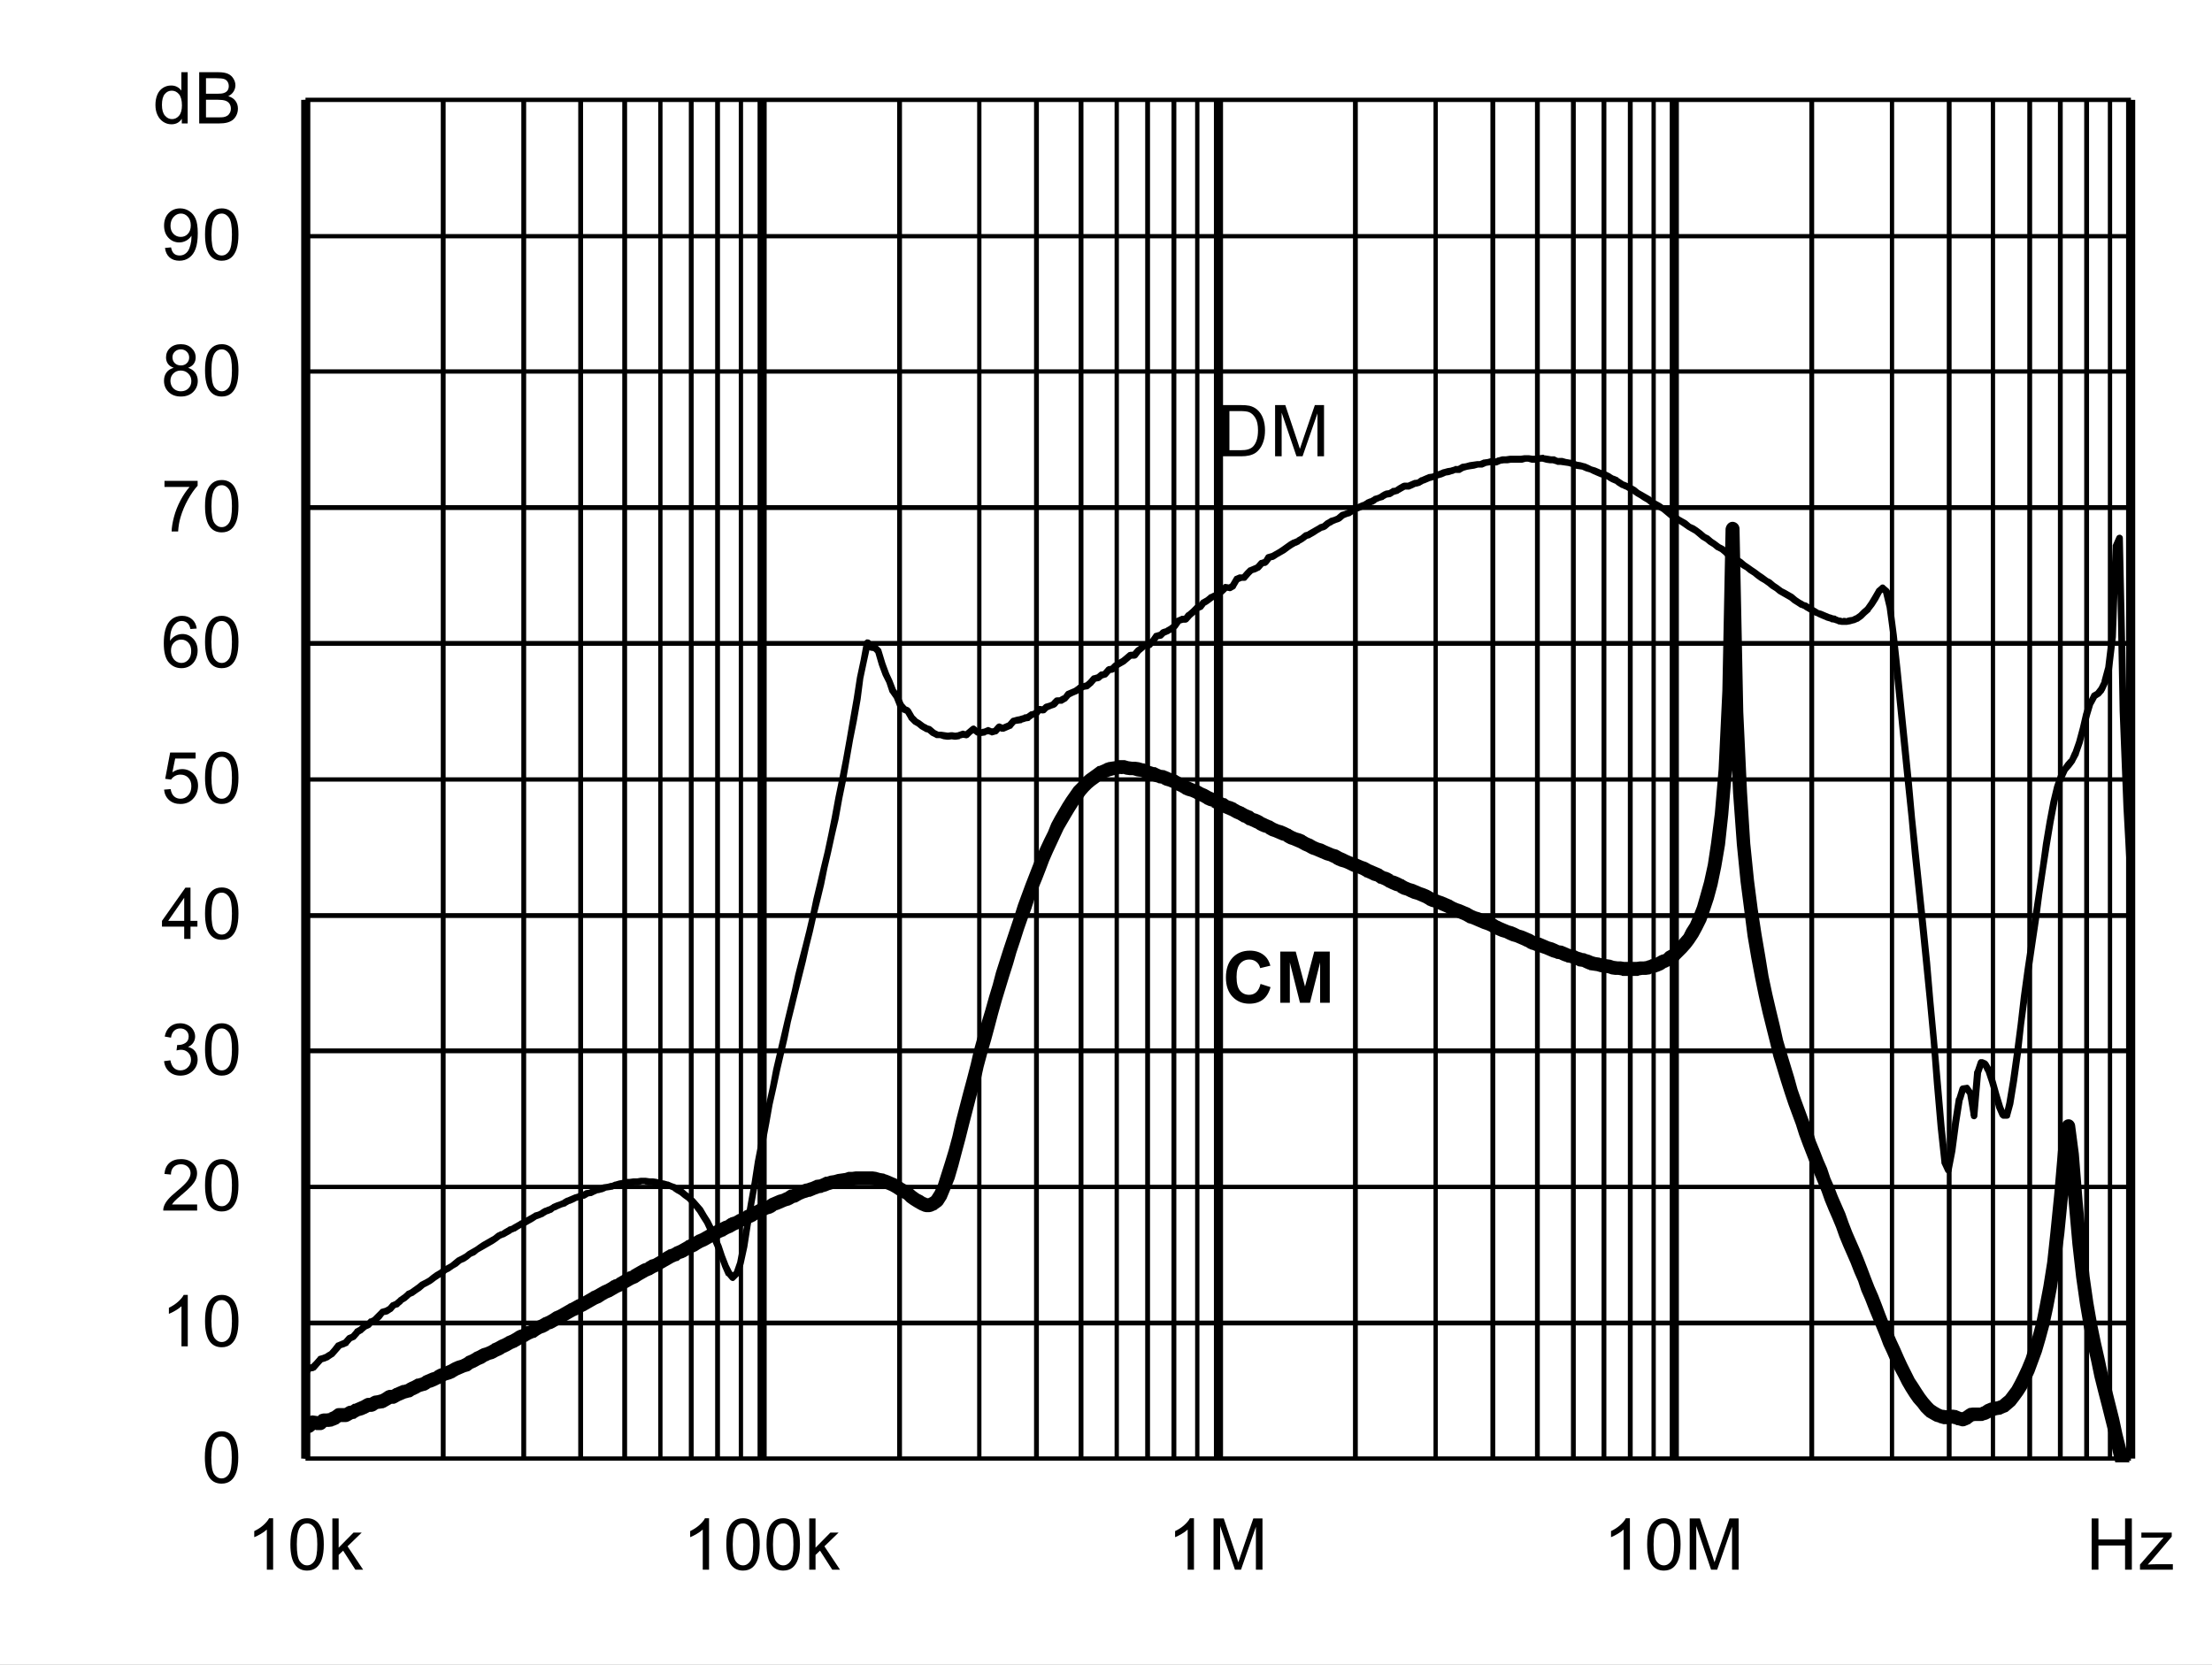 <?xml version="1.0" encoding="UTF-8" standalone="no"?>
<svg xmlns:dc="http://purl.org/dc/elements/1.1/" xmlns:cc="http://creativecommons.org/ns#" xmlns:rdf="http://www.w3.org/1999/02/22-rdf-syntax-ns#" xmlns:svg="http://www.w3.org/2000/svg" xmlns="http://www.w3.org/2000/svg" xmlns:xlink="http://www.w3.org/1999/xlink" id="svg268" version="1.1" viewBox="0 0 494.402 372.117" height="372.117pt" width="494.402pt">
  <rect x="0" y="0" width="494.402" height="372.117" fill="#808080" stroke="none"/>
  <defs id="defs73">
    <g id="g65">
      <symbol style="overflow:visible" id="glyph0-0" overflow="visible">
        <path id="path2" d="m 2,0 v -10 h 8 V 0 Z m 0.25,-0.25 h 7.5 v -9.5 h -7.5 z m 0,0" style="stroke:none"></path>
      </symbol>
      <symbol style="overflow:visible" id="glyph0-1" overflow="visible">
        <path id="path5" d="M 1.234,0 V -11.453 H 5.188 c 0.883,0 1.562,0.055 2.031,0.156 0.652,0.156 1.219,0.434 1.688,0.828 0.602,0.512 1.051,1.164 1.344,1.953 0.301,0.793 0.453,1.699 0.453,2.719 0,0.875 -0.105,1.652 -0.312,2.328 -0.199,0.668 -0.461,1.223 -0.781,1.656 -0.312,0.438 -0.66,0.789 -1.031,1.047 -0.375,0.25 -0.836,0.445 -1.375,0.578 C 6.672,-0.062 6.059,0 5.375,0 Z M 2.75,-1.359 h 2.453 c 0.746,0 1.336,-0.066 1.766,-0.203 C 7.402,-1.707 7.75,-1.906 8,-2.156 8.363,-2.52 8.645,-3.004 8.844,-3.609 9.039,-4.211 9.141,-4.945 9.141,-5.812 c 0,-1.195 -0.199,-2.117 -0.594,-2.766 C 8.16,-9.223 7.684,-9.656 7.125,-9.875 6.719,-10.027 6.059,-10.109 5.156,-10.109 H 2.75 Z m 0,0" style="stroke:none"></path>
      </symbol>
      <symbol style="overflow:visible" id="glyph0-2" overflow="visible">
        <path id="path8" d="M 1.188,0 V -11.453 H 3.469 L 6.188,-3.344 c 0.246,0.75 0.43,1.316 0.547,1.688 C 6.855,-2.07 7.062,-2.68 7.344,-3.484 l 2.734,-7.969 H 12.125 V 0 H 10.656 V -9.594 L 7.328,0 H 5.969 L 2.656,-9.75 V 0 Z m 0,0" style="stroke:none"></path>
      </symbol>
      <symbol style="overflow:visible" id="glyph0-3" overflow="visible">
        <path id="path11" d="m 0.672,-5.656 c 0,-1.352 0.133,-2.441 0.406,-3.266 0.277,-0.82 0.695,-1.457 1.25,-1.906 C 2.879,-11.273 3.57,-11.5 4.406,-11.5 c 0.613,0 1.148,0.129 1.609,0.375 0.465,0.242 0.852,0.598 1.156,1.062 0.301,0.469 0.535,1.039 0.703,1.703 0.176,0.668 0.266,1.57 0.266,2.703 0,1.344 -0.145,2.434 -0.422,3.266 C 7.445,-1.566 7.035,-0.926 6.484,-0.469 5.93,-0.02 5.238,0.203 4.406,0.203 3.301,0.203 2.43,-0.195 1.797,-1 c -0.75,-0.945 -1.125,-2.5 -1.125,-4.656 z m 1.438,0 c 0,1.887 0.219,3.145 0.656,3.766 0.445,0.617 0.992,0.922 1.641,0.922 0.645,0 1.188,-0.312 1.625,-0.938 0.434,-0.621 0.656,-1.875 0.656,-3.75 0,-1.883 -0.223,-3.133 -0.656,-3.75 -0.438,-0.621 -0.988,-0.938 -1.641,-0.938 -0.648,0 -1.164,0.277 -1.547,0.828 -0.492,0.699 -0.734,1.988 -0.734,3.859 z m 0,0" style="stroke:none"></path>
      </symbol>
      <symbol style="overflow:visible" id="glyph0-4" overflow="visible">
        <path id="path14" d="M 5.969,0 H 4.562 V -8.969 C 4.219,-8.645 3.77,-8.32 3.219,-8 2.676,-7.676 2.184,-7.43 1.75,-7.266 V -8.625 C 2.527,-8.996 3.211,-9.445 3.797,-9.969 4.387,-10.496 4.812,-11.008 5.062,-11.5 h 0.906 z m 0,0" style="stroke:none"></path>
      </symbol>
      <symbol style="overflow:visible" id="glyph0-5" overflow="visible">
        <path id="path17" d="M 8.062,-1.359 V 0 H 0.484 C 0.473,-0.34 0.531,-0.672 0.656,-0.984 0.84,-1.492 1.148,-2 1.578,-2.5 2.004,-2.996 2.617,-3.578 3.422,-4.234 4.66,-5.254 5.5,-6.062 5.938,-6.656 6.371,-7.258 6.594,-7.828 6.594,-8.359 6.594,-8.91 6.395,-9.379 6,-9.766 5.602,-10.148 5.082,-10.344 4.438,-10.344 c -0.68,0 -1.223,0.207 -1.625,0.609 -0.406,0.406 -0.609,0.973 -0.609,1.688 L 0.75,-8.188 C 0.852,-9.27 1.227,-10.094 1.875,-10.656 2.52,-11.215 3.383,-11.5 4.469,-11.5 c 1.102,0 1.973,0.309 2.609,0.922 0.645,0.605 0.969,1.355 0.969,2.25 0,0.461 -0.098,0.914 -0.281,1.359 -0.188,0.438 -0.504,0.902 -0.938,1.391 -0.438,0.492 -1.164,1.164 -2.172,2.016 -0.844,0.711 -1.387,1.195 -1.625,1.453 -0.242,0.25 -0.441,0.504 -0.594,0.75 z m 0,0" style="stroke:none"></path>
      </symbol>
      <symbol style="overflow:visible" id="glyph0-6" overflow="visible">
        <path id="path20" d="m 0.672,-3.031 1.406,-0.188 c 0.164,0.805 0.441,1.383 0.828,1.734 0.383,0.344 0.859,0.516 1.422,0.516 0.652,0 1.211,-0.227 1.672,-0.688 0.457,-0.457 0.688,-1.023 0.688,-1.703 0,-0.645 -0.215,-1.176 -0.641,-1.594 -0.418,-0.414 -0.957,-0.625 -1.609,-0.625 -0.262,0 -0.59,0.055 -0.984,0.156 l 0.156,-1.234 c 0.09,0.012 0.164,0.016 0.219,0.016 0.602,0 1.145,-0.156 1.625,-0.469 0.477,-0.309 0.719,-0.797 0.719,-1.453 0,-0.508 -0.18,-0.93 -0.531,-1.266 -0.344,-0.34 -0.793,-0.516 -1.344,-0.516 -0.555,0 -1.012,0.176 -1.375,0.516 -0.367,0.344 -0.602,0.863 -0.703,1.547 l -1.406,-0.25 c 0.176,-0.945 0.566,-1.676 1.172,-2.188 0.613,-0.52 1.375,-0.781 2.281,-0.781 0.621,0 1.195,0.137 1.719,0.406 0.527,0.262 0.93,0.629 1.203,1.094 0.277,0.461 0.422,0.949 0.422,1.469 0,0.5 -0.137,0.957 -0.406,1.359 -0.262,0.406 -0.652,0.73 -1.172,0.969 0.676,0.156 1.203,0.48 1.578,0.969 0.371,0.492 0.562,1.105 0.562,1.844 0,1 -0.367,1.852 -1.094,2.547 -0.73,0.699 -1.652,1.047 -2.766,1.047 -1,0 -1.836,-0.297 -2.5,-0.891 C 1.145,-1.289 0.762,-2.07 0.672,-3.031 Z m 0,0" style="stroke:none"></path>
      </symbol>
      <symbol style="overflow:visible" id="glyph0-7" overflow="visible">
        <path id="path23" d="M 5.172,0 V -2.75 H 0.203 V -4.031 L 5.438,-11.453 H 6.578 V -4.031 H 8.125 V -2.75 H 6.578 V 0 Z m 0,-4.031 V -9.203 L 1.594,-4.031 Z m 0,0" style="stroke:none"></path>
      </symbol>
      <symbol style="overflow:visible" id="glyph0-8" overflow="visible">
        <path id="path26" d="m 0.672,-3 1.469,-0.125 c 0.113,0.719 0.367,1.262 0.766,1.625 0.395,0.355 0.875,0.531 1.438,0.531 0.676,0 1.25,-0.254 1.719,-0.766 0.465,-0.508 0.703,-1.188 0.703,-2.031 0,-0.801 -0.227,-1.43 -0.672,-1.891 -0.449,-0.465 -1.039,-0.703 -1.766,-0.703 -0.461,0 -0.871,0.105 -1.234,0.312 C 2.727,-5.836 2.441,-5.57 2.234,-5.25 l -1.312,-0.172 1.109,-5.875 h 5.688 v 1.344 H 3.156 L 2.531,-6.875 c 0.684,-0.477 1.41,-0.719 2.172,-0.719 0.996,0 1.844,0.352 2.531,1.047 0.684,0.688 1.031,1.574 1.031,2.656 0,1.043 -0.305,1.941 -0.906,2.688 -0.742,0.938 -1.746,1.406 -3.016,1.406 -1.043,0 -1.895,-0.289 -2.547,-0.875 C 1.141,-1.262 0.762,-2.039 0.672,-3 Z m 0,0" style="stroke:none"></path>
      </symbol>
      <symbol style="overflow:visible" id="glyph0-9" overflow="visible">
        <path id="path29" d="M 7.969,-8.656 6.562,-8.547 C 6.438,-9.098 6.258,-9.5 6.031,-9.75 c -0.375,-0.395 -0.848,-0.594 -1.406,-0.594 -0.449,0 -0.84,0.129 -1.172,0.375 -0.449,0.324 -0.805,0.801 -1.062,1.422 C 2.141,-7.93 2.008,-7.051 2,-5.906 2.34,-6.426 2.758,-6.812 3.25,-7.062 c 0.488,-0.246 1,-0.375 1.531,-0.375 0.934,0 1.734,0.352 2.391,1.047 0.664,0.688 1,1.582 1,2.672 0,0.719 -0.16,1.387 -0.469,2 -0.312,0.617 -0.742,1.09 -1.281,1.422 -0.543,0.332 -1.16,0.5 -1.844,0.5 -1.168,0 -2.121,-0.43 -2.859,-1.297 -0.742,-0.863 -1.109,-2.285 -1.109,-4.266 0,-2.215 0.406,-3.828 1.219,-4.828 0.715,-0.871 1.68,-1.312 2.891,-1.312 0.895,0 1.629,0.258 2.203,0.766 0.582,0.5 0.93,1.195 1.047,2.078 z m -5.75,4.938 c 0,0.492 0.102,0.961 0.312,1.406 0.207,0.438 0.492,0.773 0.859,1 0.371,0.23 0.766,0.344 1.172,0.344 0.59,0 1.102,-0.238 1.531,-0.719 C 6.52,-2.164 6.734,-2.816 6.734,-3.641 6.734,-4.43 6.52,-5.051 6.094,-5.5 5.676,-5.957 5.145,-6.188 4.5,-6.188 c -0.637,0 -1.18,0.23 -1.625,0.688 -0.438,0.449 -0.656,1.043 -0.656,1.781 z m 0,0" style="stroke:none"></path>
      </symbol>
      <symbol style="overflow:visible" id="glyph0-10" overflow="visible">
        <path id="path32" d="M 0.766,-9.953 V -11.312 h 7.406 v 1.094 C 7.441,-9.438 6.715,-8.398 6,-7.109 5.289,-5.828 4.738,-4.508 4.344,-3.156 4.062,-2.195 3.883,-1.145 3.812,0 H 2.359 c 0.02,-0.902 0.195,-1.992 0.531,-3.266 0.34,-1.277 0.828,-2.508 1.453,-3.688 0.633,-1.184 1.312,-2.188 2.031,-3 z m 0,0" style="stroke:none"></path>
      </symbol>
      <symbol style="overflow:visible" id="glyph0-11" overflow="visible">
        <path id="path35" d="M 2.828,-6.219 C 2.242,-6.426 1.809,-6.727 1.531,-7.125 1.25,-7.52 1.109,-7.992 1.109,-8.547 1.109,-9.379 1.406,-10.078 2,-10.641 2.602,-11.211 3.406,-11.5 4.406,-11.5 c 0.996,0 1.801,0.293 2.406,0.875 0.613,0.574 0.922,1.277 0.922,2.109 0,0.531 -0.145,0.996 -0.422,1.391 -0.281,0.398 -0.707,0.699 -1.266,0.906 0.695,0.23 1.227,0.602 1.594,1.109 0.371,0.512 0.562,1.121 0.562,1.828 0,0.98 -0.352,1.809 -1.047,2.484 -0.688,0.668 -1.602,1 -2.734,1 -1.125,0 -2.039,-0.332 -2.734,-1 C 1,-1.473 0.656,-2.312 0.656,-3.312 c 0,-0.746 0.188,-1.375 0.562,-1.875 0.371,-0.496 0.91,-0.844 1.609,-1.031 z m -0.281,-2.375 c 0,0.543 0.172,0.988 0.516,1.328 0.352,0.344 0.812,0.516 1.375,0.516 0.539,0 0.984,-0.172 1.328,-0.516 0.34,-0.34 0.516,-0.758 0.516,-1.25 0,-0.52 -0.18,-0.953 -0.531,-1.297 -0.355,-0.352 -0.801,-0.531 -1.328,-0.531 -0.543,0 -0.992,0.176 -1.344,0.516 -0.355,0.344 -0.531,0.758 -0.531,1.234 z M 2.094,-3.312 c 0,0.406 0.094,0.801 0.281,1.172 0.195,0.375 0.484,0.668 0.859,0.875 0.371,0.199 0.773,0.297 1.203,0.297 0.676,0 1.234,-0.211 1.672,-0.641 0.434,-0.434 0.656,-0.988 0.656,-1.656 0,-0.676 -0.23,-1.234 -0.688,-1.672 -0.449,-0.445 -1.012,-0.672 -1.688,-0.672 -0.656,0 -1.207,0.223 -1.641,0.656 -0.438,0.438 -0.656,0.988 -0.656,1.641 z m 0,0" style="stroke:none"></path>
      </symbol>
      <symbol style="overflow:visible" id="glyph0-12" overflow="visible">
        <path id="path38" d="m 0.875,-2.656 1.359,-0.125 c 0.113,0.637 0.332,1.102 0.656,1.391 0.32,0.281 0.734,0.422 1.234,0.422 0.434,0 0.816,-0.098 1.141,-0.297 0.32,-0.195 0.586,-0.457 0.797,-0.781 0.207,-0.332 0.379,-0.781 0.516,-1.344 0.145,-0.559 0.219,-1.133 0.219,-1.719 0,-0.059 0,-0.156 0,-0.281 -0.281,0.449 -0.668,0.816 -1.156,1.094 -0.492,0.273 -1.02,0.406 -1.578,0.406 -0.949,0 -1.754,-0.344 -2.406,-1.031 C 1,-5.605 0.672,-6.516 0.672,-7.641 c 0,-1.152 0.336,-2.086 1.016,-2.797 0.684,-0.707 1.547,-1.062 2.578,-1.062 0.746,0 1.43,0.207 2.047,0.609 0.613,0.398 1.082,0.965 1.406,1.703 0.32,0.742 0.484,1.816 0.484,3.219 0,1.469 -0.164,2.637 -0.484,3.5 -0.312,0.867 -0.789,1.527 -1.422,1.984 -0.625,0.461 -1.363,0.688 -2.203,0.688 -0.898,0 -1.633,-0.25 -2.203,-0.75 C 1.328,-1.043 0.988,-1.75 0.875,-2.656 Z m 5.766,-5.047 c 0,-0.809 -0.223,-1.453 -0.656,-1.922 -0.43,-0.477 -0.945,-0.719 -1.547,-0.719 -0.625,0 -1.176,0.258 -1.641,0.766 -0.461,0.512 -0.688,1.176 -0.688,1.984 0,0.73 0.219,1.324 0.656,1.781 0.445,0.461 0.992,0.688 1.641,0.688 0.645,0 1.176,-0.227 1.594,-0.688 0.426,-0.457 0.641,-1.086 0.641,-1.891 z m 0,0" style="stroke:none"></path>
      </symbol>
      <symbol style="overflow:visible" id="glyph0-13" overflow="visible">
        <path id="path41" d="M 6.438,0 V -1.047 C 5.914,-0.223 5.145,0.188 4.125,0.188 3.457,0.188 2.848,0.004 2.297,-0.359 1.742,-0.723 1.309,-1.234 1,-1.891 c -0.305,-0.652 -0.453,-1.406 -0.453,-2.25 0,-0.832 0.133,-1.582 0.406,-2.25 0.277,-0.676 0.695,-1.191 1.25,-1.547 C 2.754,-8.301 3.375,-8.484 4.062,-8.484 c 0.496,0 0.941,0.105 1.328,0.312 0.395,0.211 0.711,0.488 0.953,0.828 v -4.109 H 7.75 V 0 Z M 2,-4.141 c 0,1.062 0.223,1.863 0.672,2.391 0.445,0.523 0.973,0.781 1.578,0.781 0.613,0 1.133,-0.25 1.562,-0.75 C 6.246,-2.227 6.469,-3 6.469,-4.031 6.469,-5.164 6.246,-6 5.812,-6.531 5.375,-7.059 4.832,-7.328 4.188,-7.328 c -0.625,0 -1.148,0.258 -1.562,0.766 C 2.207,-6.051 2,-5.242 2,-4.141 Z m 0,0" style="stroke:none"></path>
      </symbol>
      <symbol style="overflow:visible" id="glyph0-14" overflow="visible">
        <path id="path44" d="M 1.172,0 V -11.453 H 5.469 c 0.871,0 1.578,0.117 2.109,0.344 0.527,0.23 0.941,0.59 1.234,1.078 0.301,0.48 0.453,0.98 0.453,1.5 0,0.492 -0.137,0.957 -0.406,1.391 -0.262,0.43 -0.66,0.777 -1.188,1.047 0.684,0.199 1.219,0.543 1.594,1.031 0.371,0.492 0.562,1.07 0.562,1.734 0,0.543 -0.117,1.043 -0.344,1.5 -0.23,0.461 -0.512,0.816 -0.844,1.062 -0.336,0.25 -0.754,0.445 -1.25,0.578 C 6.891,-0.062 6.273,0 5.547,0 Z M 2.688,-6.641 h 2.484 c 0.664,0 1.145,-0.047 1.438,-0.141 0.383,-0.113 0.676,-0.301 0.875,-0.562 0.195,-0.27 0.297,-0.602 0.297,-1 0,-0.383 -0.098,-0.719 -0.281,-1 C 7.32,-9.633 7.059,-9.832 6.719,-9.938 6.383,-10.051 5.805,-10.109 4.984,-10.109 H 2.688 Z m 0,5.281 h 2.859 c 0.488,0 0.832,-0.016 1.031,-0.047 C 6.918,-1.465 7.207,-1.57 7.438,-1.719 7.676,-1.863 7.867,-2.078 8.016,-2.359 8.168,-2.637 8.25,-2.961 8.25,-3.328 8.25,-3.754 8.137,-4.125 7.922,-4.438 7.703,-4.746 7.398,-4.969 7.016,-5.094 6.629,-5.227 6.07,-5.297 5.344,-5.297 H 2.688 Z m 0,0" style="stroke:none"></path>
      </symbol>
      <symbol style="overflow:visible" id="glyph0-15" overflow="visible">
        <path id="path47" d="m 1.062,0 v -11.453 h 1.406 v 6.531 l 3.328,-3.375 H 7.625 L 4.453,-5.219 7.938,0 H 6.203 l -2.734,-4.25 -1,0.953 V 0 Z m 0,0" style="stroke:none"></path>
      </symbol>
      <symbol style="overflow:visible" id="glyph0-16" overflow="visible">
        <path id="path50" d="M 1.281,0 V -11.453 H 2.797 V -6.75 H 8.75 v -4.703 h 1.516 V 0 H 8.75 V -5.406 H 2.797 V 0 Z m 0,0" style="stroke:none"></path>
      </symbol>
      <symbol style="overflow:visible" id="glyph0-17" overflow="visible">
        <path id="path53" d="m 0.312,0 v -1.141 l 5.281,-6.062 C 5,-7.172 4.473,-7.156 4.016,-7.156 H 0.625 V -8.297 H 7.406 V -7.375 l -4.484,5.266 -0.875,0.969 C 2.68,-1.191 3.273,-1.219 3.828,-1.219 H 7.656 V 0 Z m 0,0" style="stroke:none"></path>
      </symbol>
      <symbol style="overflow:visible" id="glyph1-0" overflow="visible">
        <path id="path56" d="m 2,0 v -10 h 8 V 0 Z m 0.25,-0.25 h 7.5 v -9.5 h -7.5 z m 0,0" style="stroke:none"></path>
      </symbol>
      <symbol style="overflow:visible" id="glyph1-1" overflow="visible">
        <path id="path59" d="M 8.5,-4.219 10.734,-3.5 c -0.344,1.25 -0.918,2.184 -1.719,2.797 -0.793,0.605 -1.805,0.906 -3.031,0.906 -1.523,0 -2.773,-0.52 -3.75,-1.562 -0.98,-1.039 -1.469,-2.461 -1.469,-4.266 0,-1.902 0.488,-3.383 1.469,-4.438 0.988,-1.059 2.285,-1.594 3.891,-1.594 1.395,0 2.531,0.418 3.406,1.25 0.52,0.492 0.91,1.195 1.172,2.109 L 8.422,-7.75 C 8.285,-8.34 7.996,-8.812 7.562,-9.156 7.133,-9.496 6.613,-9.672 6,-9.672 c -0.844,0 -1.535,0.309 -2.062,0.922 -0.531,0.605 -0.797,1.59 -0.797,2.953 0,1.449 0.258,2.48 0.781,3.094 0.52,0.617 1.195,0.922 2.031,0.922 0.613,0 1.141,-0.191 1.578,-0.578 C 7.977,-2.754 8.301,-3.375 8.5,-4.219 Z m 0,0" style="stroke:none"></path>
      </symbol>
      <symbol style="overflow:visible" id="glyph1-2" overflow="visible">
        <path id="path62" d="M 1.141,0 V -11.453 H 4.594 l 2.078,7.812 2.062,-7.812 h 3.469 V 0 h -2.156 V -9.016 L 7.781,0 H 5.547 L 3.281,-9.016 V 0 Z m 0,0" style="stroke:none"></path>
      </symbol>
    </g>
    <clipPath id="clip1">
      <path id="path67" d="M 118.68,356.762 H 527.641 V 563 H 118.68 Z m 0,0"></path>
    </clipPath>
    <clipPath id="clip2">
      <path id="path70" d="M 118.68,371.762 H 527.762 V 582 H 118.68 Z m 0,0"></path>
    </clipPath>
  </defs>
  <g transform="translate(-50.52,-255.121)" id="surface1">
    <path id="path75" d="M 50.52,255.121 H 544.922 V 627.238 H 50.52 Z m 0,0" style="fill:#ffffff;fill-opacity:1;fill-rule:nonzero;stroke:none"></path>
    <path id="path77" d="m 118.801,277.441 h 408 v 303.719 h -408 z m 0,0" style="fill:#ffffff;fill-opacity:1;fill-rule:nonzero;stroke:none"></path>
    <path id="path79" d="m 118.801,550.32 h 408 v 1.078 h -408 z m 0,-30.359 h 408 v 0.961 h -408 z m 0,-30.48 h 408 v 1.078 h -408 z m 0,-30.242 h 408 v 1.082 h -408 z m 0,-30.359 h 408 v 0.961 h -408 z m 0,-30.48 h 408 v 1.082 h -408 z m 0,-30.359 h 408 v 1.082 h -408 z m 0,-30.359 h 408 v 0.961 h -408 z m 0,-30.238 h 408 v 0.957 h -408 z m 0,-30.48 h 408 v 0.961 h -408 z m 0,0" style="fill:#000000;fill-opacity:1;fill-rule:nonzero;stroke:none"></path>
    <path id="path81" d="m 150.121,277.441 v 303.719 h -1.082 V 277.441 Z m 18,0 v 303.719 h -1.082 V 277.441 Z m 12.719,0 v 303.719 h -1.078 V 277.441 Z m 9.84,0 v 303.719 h -1.078 V 277.441 Z m 0,0" style="fill:#000000;fill-opacity:1;fill-rule:nonzero;stroke:none"></path>
    <path id="path83" d="m 198.602,277.441 v 303.719 h -0.961 V 277.441 Z m 6.957,0 v 303.719 h -1.078 V 277.441 Z m 5.883,0 v 303.719 h -1.082 V 277.441 Z m 5.16,0 v 303.719 h -0.961 V 277.441 Z m 0,0" style="fill:#000000;fill-opacity:1;fill-rule:nonzero;stroke:none"></path>
    <path id="path85" d="m 252.121,277.441 v 303.719 h -1.082 V 277.441 Z m 17.758,0 v 303.719 h -0.957 V 277.441 Z m 12.84,0 v 303.719 h -1.078 V 277.441 Z m 9.961,0 v 303.719 h -1.078 V 277.441 Z m 0,0" style="fill:#000000;fill-opacity:1;fill-rule:nonzero;stroke:none"></path>
    <path id="path87" d="m 300.602,277.441 v 303.719 h -0.961 V 277.441 Z m 6.957,0 v 303.719 h -1.078 V 277.441 Z m 5.883,0 v 303.719 h -1.082 V 277.441 Z m 5.16,0 v 303.719 h -0.961 V 277.441 Z m 0,0" style="fill:#000000;fill-opacity:1;fill-rule:nonzero;stroke:none"></path>
    <path id="path89" d="m 354,277.441 v 303.719 h -1.078 V 277.441 Z m 17.879,0 v 303.719 h -0.957 V 277.441 Z m 12.84,0 v 303.719 h -1.078 V 277.441 Z m 9.961,0 v 303.719 h -1.078 V 277.441 Z m 0,0" style="fill:#000000;fill-opacity:1;fill-rule:nonzero;stroke:none"></path>
    <path id="path91" d="m 402.719,277.441 v 303.719 h -1.078 V 277.441 Z m 6.84,0 v 303.719 h -1.078 V 277.441 Z m 5.883,0 v 303.719 h -1.082 V 277.441 Z m 5.16,0 v 303.719 h -0.961 V 277.441 Z m 0,0" style="fill:#000000;fill-opacity:1;fill-rule:nonzero;stroke:none"></path>
    <path id="path93" d="m 456,277.441 v 303.719 h -1.078 V 277.441 Z m 17.879,0 v 303.719 h -0.957 V 277.441 Z m 12.84,0 v 303.719 h -1.078 V 277.441 Z m 9.723,0 v 303.719 h -0.961 V 277.441 Z m 0,0" style="fill:#000000;fill-opacity:1;fill-rule:nonzero;stroke:none"></path>
    <path id="path95" d="m 504.719,277.441 v 303.719 h -1.078 V 277.441 Z m 6.84,0 v 303.719 h -1.078 V 277.441 Z m 5.883,0 v 303.719 h -1.082 V 277.441 Z m 5.16,0 v 303.719 h -0.961 V 277.441 Z m 0,0" style="fill:#000000;fill-opacity:1;fill-rule:nonzero;stroke:none"></path>
    <path id="path97" d="m 119.879,277.441 v 303.719 h -2.039 V 277.441 Z m 102,0 v 303.719 h -2.039 V 277.441 Z m 102,0 v 303.719 h -2.039 V 277.441 Z m 101.883,0 v 303.719 h -2.043 V 277.441 Z m 102,0 v 303.719 h -2.043 V 277.441 Z m 0,0" style="fill:#000000;fill-opacity:1;fill-rule:nonzero;stroke:none"></path>
    <path id="path99" d="m 118.32,277.441 h 1.078 v 303.719 h -1.078 z m 0,0" style="fill:#000000;fill-opacity:1;fill-rule:nonzero;stroke:none"></path>
    <path id="path101" d="m 118.801,580.68 h 408 v 0.961 h -408 z m 0,0" style="fill:#000000;fill-opacity:1;fill-rule:nonzero;stroke:none"></path>
    <g style="clip-rule:nonzero" id="g105" clip-path="url(#clip1)">
      <path id="path103" d="m 118.199,561.719 0.84,-1.199 c 0.121,-0.121 0.242,-0.238 0.48,-0.359 l 0.84,-0.121 -0.48,0.242 0.84,-0.84 0.84,-0.961 c 0,-0.121 0.121,-0.121 0.242,-0.242 L 122.641,558 l 0.84,-0.359 h -0.121 l 0.84,-0.48 -0.238,0.238 0.84,-0.957 0.84,-1.082 c 0,0 0.121,-0.121 0.238,-0.121 l 1.68,-0.719 -0.359,0.242 0.84,-0.961 c 0.121,-0.121 0.242,-0.242 0.359,-0.242 l 0.84,-0.359 -0.359,0.242 0.84,-0.961 c 0,-0.121 0.121,-0.121 0.121,-0.242 l 0.84,-0.477 -0.121,0.117 0.84,-0.719 c 0,-0.121 0.121,-0.238 0.242,-0.238 l 0.84,-0.363 -0.242,0.242 0.723,-0.84 c 0.117,-0.121 0.238,-0.121 0.359,-0.121 l 0.719,-0.359 -0.238,0.121 1.68,-1.68 c 0,-0.121 0.238,-0.242 0.359,-0.242 l 0.84,-0.238 -0.238,0.117 0.84,-0.48 -0.121,0.121 0.719,-0.84 c 0.121,-0.121 0.242,-0.121 0.242,-0.121 l 0.84,-0.359 -0.242,0.121 0.84,-0.719 c 0,-0.121 0.121,-0.121 0.121,-0.121 l 0.84,-0.602 -0.121,0.121 0.84,-0.719 c 0,-0.121 0.121,-0.121 0.242,-0.242 l 0.84,-0.359 -0.242,0.121 0.844,-0.602 0.84,-0.598 0.719,-0.602 0.961,-0.48 0.84,-0.48 0.719,-0.598 0.84,-0.602 0.84,-0.48 0.719,-0.598 0.961,-0.48 0.84,-0.48 0.723,-0.602 0.719,-0.598 0.961,-0.48 0.84,-0.48 0.598,-0.48 1.68,-0.961 0.84,-0.598 0.723,-0.48 2.52,-1.441 0.719,-0.598 c 0.121,0 0.121,-0.121 0.242,-0.121 l 0.719,-0.359 v 0.117 l 0.719,-0.477 0.84,-0.48 c 0,0 0.121,-0.121 0.121,-0.121 L 165,529.078 h -0.121 l 0.84,-0.477 0.84,-0.48 c 0,0 0,0 0.121,-0.121 l 0.719,-0.238 h -0.117 l 2.52,-1.441 c 0,0 0,0 0.121,-0.121 l 0.84,-0.238 0.719,-0.359 h -0.121 l 0.84,-0.48 c 0.121,0 0.121,0 0.121,0 l 0.84,-0.359 -0.121,0.117 0.84,-0.48 c 0,-0.117 0.121,-0.117 0.121,-0.117 l 0.84,-0.359 0.719,-0.242 0.84,-0.359 h -0.117 l 0.84,-0.48 c 0,0 0.117,0 0.117,0 l 0.84,-0.359 0.844,-0.359 0.84,-0.242 c 0,-0.117 0,-0.117 0.117,-0.117 l 0.723,-0.121 -0.242,0.121 0.84,-0.48 c 0.121,-0.121 0.242,-0.121 0.242,-0.121 l 0.84,-0.121 h -0.121 l 1.68,-0.719 c 0,0 0,0 0.121,0 l 0.719,-0.121 h -0.121 l 0.84,-0.359 c 0.121,0 0.121,0 0.121,0 l 0.84,-0.121 0.84,-0.238 -0.121,0.121 0.844,-0.363 c 0,0 0,0 0.117,0 L 188.879,519 l 0.723,-0.121 0.84,-0.238 c 0.117,0 0.117,0 0.117,0 h 0.84 -0.117 l 0.84,-0.121 c 0,0 0.117,0 0.117,0 h 0.84 -0.117 l 0.719,-0.121 c 0.121,0 0.121,0 0.242,0 h 0.719 c 0.121,0 0.121,0 0.238,0 l 0.84,0.121 h -0.238 0.84 c 0.121,0 0.121,0 0.121,0 l 0.84,0.121 0.84,0.238 0.84,0.121 0.84,0.238 c 0,0 0,0 0.121,0 l 0.84,0.363 0.719,0.238 c 0.121,0 0.121,0.121 0.121,0.121 l 1.68,0.961 0.84,0.719 0.84,0.598 0.961,0.961 1.68,1.922 0.84,1.438 0.84,1.32 0.84,1.68 0.84,2.043 0.84,1.918 0.719,2.16 0.84,2.16 0.84,1.68 -0.121,-0.238 0.723,0.84 h -1.082 l 0.84,-0.84 -0.117,0.359 0.84,-2.402 0.719,-3.719 0.84,-4.559 0.84,-4.922 0.84,-4.68 0.719,-4.68 0.84,-4.32 0.844,-4.438 0.84,-4.082 0.84,-3.84 0.719,-3.84 0.84,-3.602 0.84,-3.598 0.84,-3.602 1.68,-6.961 0.719,-3.359 0.84,-3.359 0.844,-3.238 0.84,-3.363 0.84,-3.598 0.719,-3.48 0.84,-3.48 0.84,-3.598 0.84,-3.48 0.84,-3.961 0.719,-3.602 0.84,-4.559 0.84,-4.082 0.844,-4.316 0.84,-4.684 0.719,-4.199 0.84,-4.801 0.719,-4.68 0.84,-3.957 0.723,-3.961 c 0.117,-0.242 0.359,-0.48 0.598,-0.602 0.242,0 0.602,0 0.84,0.242 l 0.723,0.957 -0.363,-0.238 0.723,0.238 c 0.238,0 0.359,0 0.48,0.121 l 0.84,0.84 c 0,0.121 0.117,0.242 0.117,0.359 l 0.84,2.762 0.84,2.281 0.723,1.559 0.84,2.16 v -0.121 l 0.84,1.32 0.84,1.801 -0.121,-0.121 0.84,0.961 -0.359,-0.238 0.84,0.359 c 0.121,0.117 0.242,0.238 0.359,0.359 l 0.84,1.438 -0.117,-0.117 0.84,0.84 -0.242,-0.121 0.84,0.48 0.961,0.719 0.719,0.359 h -0.117 l 0.84,0.242 c 0,0.121 0.117,0.121 0.117,0.121 l 0.84,0.719 0.723,0.359 h -0.359 0.84 c 0,0 0.117,0 0.117,0 l 1.68,0.242 h -0.359 l 0.84,-0.121 c 0.121,0 0.242,0 0.359,0 l 0.723,0.121 h -0.242 l 0.84,-0.121 h -0.117 l 0.719,-0.242 c 0.238,-0.117 0.359,-0.117 0.48,-0.117 l 0.84,0.238 -0.602,0.121 0.723,-0.602 0.84,-0.719 c 0.359,-0.242 0.719,-0.242 0.957,0 l 0.84,0.719 -0.359,-0.238 0.84,0.238 h -0.238 l 0.719,-0.238 -0.121,0.117 0.84,-0.359 c 0.242,-0.117 0.363,-0.117 0.602,0 l 0.84,0.359 -0.48,-0.117 0.84,-0.121 -0.48,0.238 0.84,-0.957 c 0.242,-0.242 0.602,-0.359 0.84,-0.242 l 0.844,0.359 h -0.602 L 276,416.52 l -0.359,0.242 0.84,-0.961 c 0.121,-0.121 0.238,-0.242 0.48,-0.242 l 0.84,-0.238 0.719,-0.121 h -0.121 l 0.84,-0.238 c 0.121,0 0.121,-0.121 0.121,-0.121 l 0.84,-0.121 -0.359,0.121 0.84,-0.602 c 0.121,-0.117 0.242,-0.117 0.359,-0.117 l 0.84,-0.242 -0.48,0.242 0.84,-0.961 c 0.121,-0.238 0.48,-0.238 0.723,-0.238 l 0.84,0.117 -0.602,0.242 0.723,-0.723 c 0.117,0 0.117,-0.117 0.238,-0.117 L 285,412.199 l 0.84,-0.359 -0.359,0.121 0.84,-0.84 C 286.559,411 286.68,411 286.922,411 h 0.84 -0.48 l 0.84,-0.48 -0.121,0.242 0.719,-0.961 c 0.121,-0.121 0.242,-0.242 0.359,-0.242 l 0.844,-0.359 0.84,-0.359 -0.242,0.121 0.84,-0.602 c 0,-0.121 0.121,-0.121 0.121,-0.121 l 0.84,-0.359 c 0,0 0.121,0 0.121,0 l 0.84,-0.238 -0.359,0.238 0.84,-0.719 -0.121,0.121 0.84,-0.961 c 0.121,-0.121 0.238,-0.242 0.48,-0.242 l 0.84,-0.238 -0.359,0.238 0.84,-0.719 c 0,0 0.117,-0.121 0.238,-0.121 l 0.84,-0.117 -0.48,0.238 0.84,-0.961 c 0.121,-0.238 0.359,-0.238 0.48,-0.359 l 0.84,-0.117 -0.48,0.238 0.84,-0.84 c 0.121,0 0.121,-0.121 0.242,-0.121 l 0.719,-0.48 0.84,-0.48 0.723,-0.598 0.84,-0.719 c 0.117,0 0.359,-0.121 0.477,-0.121 h 0.84 l -0.598,0.238 0.84,-0.961 c 0,0 0,0 0.121,-0.117 l 0.84,-0.602 L 306,398.641 c 0.121,-0.121 0.359,-0.121 0.48,-0.121 h 0.84 l -0.48,0.242 0.719,-0.84 v 0.117 l 0.84,-1.199 c 0,-0.121 0.242,-0.238 0.363,-0.238 l 0.84,-0.242 -0.242,0.242 0.719,-0.723 c 0.121,0 0.121,0 0.242,-0.117 l 0.84,-0.242 h -0.121 l 0.84,-0.48 0.723,-0.598 -0.121,0.117 0.719,-1.078 c 0.121,-0.121 0.242,-0.242 0.359,-0.242 l 0.84,-0.359 c 0.121,-0.117 0.242,-0.117 0.242,-0.117 h 0.84 l -0.602,0.359 0.84,-1.082 c 0,0 0.121,0 0.121,0 l 0.84,-0.719 0.719,-0.719 c 0.121,-0.121 0.121,-0.121 0.242,-0.242 l 0.84,-0.238 -0.242,0.117 0.723,-0.957 c 0.117,0 0.117,-0.121 0.238,-0.121 l 0.84,-0.48 0.723,-0.602 c 0,-0.117 0.117,-0.117 0.238,-0.117 l 0.719,-0.359 -0.117,0.117 0.84,-0.598 0.84,-0.602 -0.121,0.121 L 324,385.801 c 0.121,-0.121 0.359,-0.242 0.602,-0.121 l 0.84,0.121 -0.48,0.121 0.719,-0.48 -0.238,0.238 0.84,-1.441 c 0.117,-0.238 0.238,-0.359 0.359,-0.359 l 0.84,-0.359 c 0.121,0 0.238,0 0.238,0 h 0.84 l -0.598,0.242 0.84,-0.961 0.719,-0.723 c 0.121,-0.117 0.121,-0.117 0.242,-0.117 l 0.84,-0.359 0.84,-0.363 -0.363,0.242 0.844,-0.961 c 0.117,-0.121 0.238,-0.238 0.477,-0.238 l 0.723,-0.242 -0.359,0.359 0.719,-1.199 c 0.121,-0.121 0.359,-0.238 0.48,-0.238 l 0.84,-0.242 -0.242,0.121 1.68,-0.961 0.723,-0.48 0.84,-0.598 0.84,-0.602 0.84,-0.48 c 0,0 0.121,0 0.121,0 l 0.84,-0.359 h -0.121 l 0.84,-0.48 0.719,-0.598 c 0,0 0.121,0 0.121,-0.121 l 0.84,-0.238 h -0.121 l 2.52,-1.441 c 0,0 0,0 0.121,-0.121 l 0.719,-0.238 -0.117,0.117 0.84,-0.719 0.84,-0.48 c 0,0 0.121,-0.117 0.121,-0.117 l 0.84,-0.242 0.84,-0.359 -0.242,0.121 0.84,-0.723 c 0,0 0.121,0 0.121,-0.117 L 351,369.359 351.84,369 h -0.121 l 1.68,-0.961 c 0,0 0,0 0.121,0 l 0.719,-0.359 0.84,-0.359 -0.117,0.121 0.84,-0.48 c 0,-0.121 0.121,-0.121 0.121,-0.121 l 0.84,-0.359 -0.121,0.121 0.84,-0.48 c 0,0 0,-0.121 0.121,-0.121 l 0.84,-0.238 0.719,-0.363 h -0.121 l 0.84,-0.477 c 0.121,0 0.242,0 0.242,-0.121 l 0.84,-0.121 -0.242,0.121 0.84,-0.48 c 0,-0.121 0.121,-0.121 0.242,-0.121 l 0.84,-0.121 h -0.242 l 0.723,-0.477 0.84,-0.48 c 0.117,0 0.238,-0.121 0.48,-0.121 h 0.719 l -0.238,0.121 0.84,-0.359 0.84,-0.363 c 0,0 0,0 0.117,0 l 0.84,-0.117 h -0.238 l 0.719,-0.48 c 0.121,0 0.121,0 0.121,0 L 369,361.441 l 0.84,-0.363 c 0,0 0.121,0 0.121,0 l 0.84,-0.117 h -0.121 l 0.719,-0.359 0.84,-0.242 L 373.078,360 c 0,0 0.121,0 0.121,0 l 0.84,-0.238 0.84,-0.121 h -0.117 l 0.84,-0.242 c 0,-0.117 0.117,-0.117 0.238,-0.117 h 0.84 l -0.48,0.117 0.84,-0.477 c 0.121,-0.121 0.242,-0.121 0.242,-0.121 l 0.84,-0.121 0.84,-0.238 1.68,-0.242 c 0,0 0,0 0.121,0 h 0.84 -0.363 l 0.84,-0.359 c 0,0 0.121,0 0.121,0 l 0.84,-0.121 0.84,-0.238 c 0.121,0 0.121,0 0.242,0 l 0.84,0.238 h -0.48 l 0.84,-0.359 c 0.121,0 0.121,0 0.121,0 l 0.84,-0.238 c 0.117,0 0.117,0 0.117,0 h 0.84 -0.117 L 387.961,357 c 0,0 0.117,0 0.117,0 h 2.523 -0.242 l 0.84,-0.121 c 0.121,0 0.121,0 0.121,0 h 0.84 c 0.121,0 0.121,0 0.121,0 L 393.121,357 H 393 h 0.84 -0.121 l 0.723,-0.121 c 0.117,0 0.117,0 0.117,0 l 0.84,-0.117 c 0.121,0 0.121,0 0.242,0.117 l 0.84,0.121 0.719,0.121 h -0.121 0.844 c 0.117,0 0.117,0 0.238,0.117 l 0.84,0.363 -0.238,-0.121 h 0.719 c 0.121,0 0.121,0 0.238,0 l 0.84,0.238 0.723,0.121 0.84,0.121 c 0.117,0 0.117,0 0.117,0.117 l 0.84,0.242 h -0.117 l 0.84,0.121 0.84,0.238 c 0,0 0,0 0.121,0 l 0.84,0.359 0.719,0.359 0.84,0.242 1.68,0.719 0.84,0.242 0.719,0.359 c 0.121,0 0.121,0 0.121,0.117 l 0.84,0.48 -0.121,-0.117 0.84,0.359 c 0.121,0 0.121,0 0.121,0.121 l 0.723,0.477 0.719,0.48 -0.121,-0.117 0.84,0.359 c 0,0 0.121,0 0.121,0 l 0.84,0.48 0.84,0.477 0.719,0.602 2.52,1.441 0.84,0.719 0.723,0.359 0.84,0.48 0.84,0.602 0.84,0.48 0.84,0.719 0.961,0.84 -0.242,-0.242 0.723,0.363 c 0.117,0 0.117,0 0.117,0.117 l 1.68,0.961 0.84,0.719 0.84,0.363 0.723,0.477 0.961,0.723 0.84,0.719 0.719,0.359 0.84,0.723 0.719,0.477 0.961,0.723 0.719,0.359 0.961,0.719 0.719,0.723 0.84,0.359 0.723,0.598 0.961,0.602 0.84,0.719 0.719,0.48 0.84,0.602 0.719,0.48 0.961,0.719 0.719,0.48 0.961,0.719 0.719,0.359 0.84,0.723 0.723,0.48 0.961,0.719 0.719,0.359 1.68,0.961 0.84,0.719 0.719,0.48 0.84,0.48 h -0.117 l 0.84,0.238 c 0,0 0,0.121 0.117,0.121 l 0.84,0.48 0.723,0.48 0.84,0.48 h -0.121 l 0.84,0.238 1.68,0.719 0.84,0.242 h -0.238 l 0.84,0.121 c 0.121,0.117 0.121,0.117 0.121,0.117 l 0.84,0.359 -0.121,-0.117 0.84,0.238 -0.121,-0.121 h 0.719 l -0.117,0.121 0.84,-0.238 L 464.641,393 h -0.121 l 0.719,-0.359 -0.117,0.121 0.84,-0.602 0.719,-0.719 0.84,-0.723 -0.121,0.121 0.84,-1.199 0.723,-1.199 L 469.801,387 c 0,-0.121 0.121,-0.121 0.121,-0.238 l 0.84,-0.723 c 0.238,-0.359 0.84,-0.359 1.078,0 l 0.84,0.723 c 0.121,0.117 0.121,0.238 0.242,0.359 l 0.719,3.48 0.84,6.477 0.84,7.801 0.84,8.402 0.84,8.277 0.84,8.402 0.719,8.039 0.84,7.922 1.68,16.078 0.844,8.281 0.719,8.52 0.84,9 0.84,9.48 0.84,9.719 0.84,7.801 -0.121,-0.242 0.84,1.801 -1.438,0.121 0.84,-4.199 0.719,-6.359 0.84,-5.281 c 0,0 0,0 0.121,-0.121 l 0.719,-2.281 c 0.121,-0.238 0.359,-0.477 0.602,-0.477 l 0.84,-0.121 c 0.238,-0.121 0.598,0 0.719,0.238 l 0.84,1.199 c 0.121,0.121 0.121,0.121 0.121,0.242 l 0.84,5.16 h -1.559 l 0.84,-9.84 c 0,0 0,-0.121 0.117,-0.121 l 0.723,-2.16 c 0.117,-0.238 0.238,-0.359 0.477,-0.48 0.121,0 0.363,0 0.602,0 l 0.84,0.359 c 0.121,0.121 0.242,0.242 0.359,0.363 l 0.84,1.438 c 0,0 0,0.121 0,0.121 l 0.84,2.52 0.84,3 0.84,2.762 0.723,1.68 -0.723,-0.48 h 0.84 l -0.719,0.598 0.602,-2.637 0.84,-5.043 0.84,-6 0.84,-6.48 0.719,-6.238 0.84,-6.121 0.84,-5.641 0.84,-5.758 0.84,-5.52 0.84,-5.641 0.723,-5.398 0.84,-5.043 0.84,-4.438 0.84,-3.48 0.84,-2.402 0.84,-1.559 0.84,-1.199 L 513,424.68 v 0.121 l 0.719,-1.68 v 0.117 l 0.84,-2.398 0.84,-3.121 0.723,-3.117 0.84,-2.523 c 0,0 0.117,0 0.117,0 l 0.844,-1.68 c 0,-0.117 0.117,-0.238 0.238,-0.359 L 519,409.559 l -0.238,0.242 0.84,-1.082 -0.121,0.242 0.84,-1.68 -0.121,0.117 0.84,-3.117 v 0.117 l 0.84,-6.957 0.84,-20.043 c 0,-0.117 0,-0.238 0,-0.359 l 0.84,-1.918 c 0.121,-0.359 0.48,-0.48 0.84,-0.48 C 524.762,374.762 525,375 525,375.359 l 0.84,38.762 0.84,21.238 0.84,15.359 c 0,0.48 -0.238,0.84 -0.719,0.84 -0.48,0 -0.84,-0.359 -0.84,-0.719 l -0.84,-15.359 -0.84,-21.359 -0.723,-38.641 1.441,0.238 -0.84,1.922 v -0.242 l -0.719,20.16 -0.84,7.082 c 0,0 0,0 0,0.121 l -0.84,3 c 0,0.117 0,0.117 -0.121,0.238 l -0.719,1.559 c -0.121,0.121 -0.121,0.121 -0.121,0.242 l -0.84,0.961 c -0.121,0 -0.121,0.117 -0.242,0.117 L 519,411.359 l 0.238,-0.238 -0.84,1.559 v -0.121 l -0.719,2.402 -0.84,3.117 -0.84,3.242 -0.84,2.398 c 0,0 0,0.121 0,0.121 l -0.84,1.559 c 0,0.121 0,0.121 -0.121,0.242 l -0.719,0.961 -0.84,0.957 -0.719,1.562 V 429 l -0.844,2.16 -0.719,3.359 -0.84,4.441 -0.84,5.039 -0.84,5.398 -0.84,5.641 -0.719,5.52 -0.84,5.641 -0.84,5.762 -0.84,6 -0.84,6.238 -0.723,6.602 -0.84,6 -0.84,5.16 -0.719,2.641 c 0,0.359 -0.359,0.598 -0.723,0.598 h -0.84 c -0.238,0 -0.477,-0.238 -0.719,-0.48 l -0.84,-1.918 -0.719,-2.762 -0.84,-2.879 -0.84,-2.52 v 0.121 l -0.723,-1.441 0.363,0.359 -0.844,-0.359 0.961,-0.359 L 493.32,495 v -0.121 l -0.84,9.723 c 0,0.359 -0.359,0.719 -0.719,0.719 -0.363,0 -0.723,-0.242 -0.723,-0.602 l -0.84,-5.039 0.121,0.242 -0.84,-1.082 0.719,0.238 -0.719,0.242 0.48,-0.602 -0.723,2.402 v -0.242 l -0.84,5.281 -0.84,6.359 -0.84,4.32 c 0,0.238 -0.238,0.602 -0.598,0.602 -0.359,0 -0.723,-0.121 -0.84,-0.48 l -0.84,-1.801 c 0,0 0,-0.121 0,-0.238 l -0.84,-7.801 -0.84,-9.723 -0.723,-9.477 -0.84,-9 -0.84,-8.402 -0.84,-8.398 -0.84,-8.043 -0.84,-7.918 -0.719,-8.039 -0.84,-8.043 -0.84,-8.277 -0.84,-8.402 -0.84,-8.277 -0.723,-7.922 -0.84,-6.238 -0.84,-3.48 0.242,0.359 -0.84,-0.719 h 1.078 L 471,387.84 l 0.121,-0.121 -0.84,1.562 -0.84,1.32 -0.84,1.078 c 0,0.121 0,0.121 0,0.121 l -0.961,0.84 -0.719,0.719 -0.844,0.602 c -0.117,0.117 -0.117,0.117 -0.238,0.117 L 465,394.441 c 0,0 0,0 -0.121,0 l -0.84,0.238 -0.719,0.121 c -0.121,0 -0.121,0 -0.242,0 h -0.719 c -0.121,0 -0.121,0 -0.238,0 l -0.723,-0.121 c -0.117,0 -0.117,0 -0.238,-0.121 l -0.719,-0.238 h 0.117 l -0.84,-0.121 c 0,0 -0.117,-0.121 -0.117,-0.121 l -0.84,-0.238 -0.84,-0.359 -0.844,-0.359 -0.719,-0.359 c -0.121,0 -0.121,0 -0.121,0 l -2.52,-1.441 h 0.121 L 453,390.961 c 0,0 0,0 -0.121,0 l -0.719,-0.48 -0.961,-0.602 -0.719,-0.598 -2.52,-1.441 -0.723,-0.602 -0.957,-0.598 -0.723,-0.602 -0.84,-0.598 -0.84,-0.48 -0.84,-0.602 -0.719,-0.598 -0.961,-0.602 -0.719,-0.602 -0.84,-0.48 -0.84,-0.719 -0.723,-0.598 -0.84,-0.48 -0.957,-0.48 -0.723,-0.723 L 435,378.48 434.039,378 l -0.719,-0.602 -0.961,-0.598 -0.719,-0.602 -0.84,-0.48 -0.84,-0.719 -0.723,-0.602 -0.84,-0.477 -0.84,-0.48 -0.84,-0.602 -0.719,-0.48 -0.84,-0.48 h 0.121 l -0.84,-0.359 c -0.121,0 -0.242,-0.121 -0.242,-0.121 l -0.84,-0.719 -0.719,-0.602 -0.719,-0.598 -0.844,-0.48 -0.84,-0.48 -0.957,-0.48 -0.723,-0.598 -0.84,-0.48 L 417,366.48 416.16,366 l -0.84,-0.602 -0.84,-0.477 -0.84,-0.48 0.121,0.117 -0.723,-0.359 c -0.117,0 -0.117,0 -0.117,0 l -0.961,-0.598 -0.602,-0.48 0.121,0.117 -0.84,-0.359 -0.84,-0.48 h 0.121 l -0.844,-0.359 -0.84,-0.238 -0.84,-0.359 -0.84,-0.363 -0.719,-0.359 -0.84,-0.238 -0.84,-0.359 h 0.121 l -1.68,-0.242 c 0,-0.117 0,-0.117 -0.121,-0.117 l -0.719,-0.363 0.117,0.121 -0.84,-0.238 -1.68,-0.242 h 0.121 -0.719 c -0.121,0 -0.242,0 -0.363,-0.117 l -0.84,-0.242 h 0.363 -0.844 c 0,0 -0.117,0 -0.117,0 l -0.84,-0.121 -0.84,-0.238 h 0.238 -0.84 0.121 l -0.84,0.238 c 0,0 -0.121,0 -0.121,0 H 393 c 0,0 -0.121,0 -0.121,0 l -0.84,-0.238 h 0.121 -0.84 0.238 l -0.84,0.238 c -0.117,0 -0.117,0 -0.117,0 h -2.523 0.121 l -0.719,0.121 c -0.121,0 -0.121,0 -0.242,0 h -0.84 0.242 l -0.84,0.121 h 0.121 l -0.844,0.359 c -0.117,0 -0.238,0 -0.359,0 l -0.84,-0.121 h 0.242 l -0.84,0.121 -0.723,0.121 h 0.121 l -0.84,0.359 c -0.121,0 -0.238,0 -0.238,0 h -0.84 0.117 l -0.84,0.238 -0.84,0.121 -0.719,0.121 -0.84,0.238 0.238,-0.121 -0.84,0.48 c -0.117,0.121 -0.238,0.121 -0.359,0.121 h -0.84 l 0.238,-0.121 -0.84,0.359 c 0,0 0,0 -0.117,0 l -0.723,0.242 -0.84,0.121 h 0.121 l -0.84,0.359 -0.84,0.238 -0.84,0.359 c 0,0 0,0 -0.121,0 l -0.84,0.242 0.242,-0.121 -1.68,0.719 0.117,-0.117 -0.84,0.48 c -0.117,0.117 -0.117,0.117 -0.238,0.117 l -0.84,0.242 0.117,-0.121 -0.719,0.359 -0.84,0.359 c -0.121,0 -0.238,0 -0.359,0 h -0.719 l 0.359,-0.117 -0.84,0.48 -0.84,0.477 c 0,0.121 -0.121,0.121 -0.242,0.121 l -0.84,0.242 0.242,-0.121 -0.723,0.48 c -0.117,0 -0.238,0.117 -0.238,0.117 l -0.84,0.121 0.238,-0.121 -0.84,0.48 c 0,0 -0.117,0.121 -0.117,0.121 l -0.84,0.238 -0.844,0.363 h 0.121 l -0.719,0.48 c -0.121,0 -0.121,0 -0.121,0 l -0.84,0.359 h 0.121 l -0.84,0.48 c 0,0 -0.121,0 -0.121,0 L 354,369.48 l 0.121,-0.121 -0.84,0.48 -0.723,0.48 c -0.117,0 -0.117,0.121 -0.117,0.121 l -0.84,0.238 -0.84,0.359 0.238,-0.117 -0.84,0.719 c -0.121,0 -0.121,0 -0.238,0.121 L 349.199,372 l -0.84,0.359 h 0.121 l -0.719,0.359 -0.84,0.723 c -0.121,0 -0.121,0 -0.242,0.117 l -0.84,0.242 h 0.121 l -0.84,0.48 -0.723,0.48 -0.84,0.477 c -0.117,0 -0.117,0 -0.117,0.121 l -0.84,0.242 0.238,-0.121 -0.961,0.719 -0.84,0.48 c 0,0.121 0,0.121 -0.117,0.121 l -0.723,0.359 0.121,-0.121 -0.84,0.48 -0.719,0.48 -0.961,0.719 -1.68,0.961 -0.723,0.48 c -0.117,0 -0.238,0.121 -0.238,0.121 l -0.84,0.117 0.48,-0.238 -0.84,1.078 c -0.121,0.121 -0.242,0.242 -0.48,0.363 l -0.84,0.117 0.48,-0.238 -0.84,0.961 c -0.121,0.117 -0.242,0.238 -0.359,0.238 l -0.723,0.359 -0.84,0.242 0.242,-0.121 -0.602,0.602 -0.84,0.957 c -0.121,0.242 -0.359,0.242 -0.602,0.242 h -0.84 0.359 l -0.84,0.359 0.363,-0.359 -0.84,1.438 c 0,0.121 -0.121,0.242 -0.242,0.363 l -0.84,0.477 c -0.121,0 -0.359,0.121 -0.48,0 l -0.84,-0.117 0.719,-0.242 -0.84,0.84 c -0.117,0 -0.117,0.121 -0.117,0.121 l -0.723,0.48 -0.84,0.602 c -0.117,0 -0.117,0.117 -0.238,0.117 l -0.84,0.359 0.238,-0.117 -0.957,0.719 -0.723,0.48 0.121,-0.242 -0.84,1.082 c 0,0 -0.121,0.121 -0.242,0.121 l -0.84,0.359 0.242,-0.121 -0.84,0.84 -0.84,0.719 0.121,-0.117 -0.844,0.957 c -0.117,0.121 -0.359,0.242 -0.598,0.242 H 314.641 315 l -0.84,0.238 0.359,-0.238 -0.84,1.199 c 0,0 -0.121,0.121 -0.121,0.121 l -0.957,0.719 -0.84,0.48 -0.84,0.359 0.117,-0.121 -0.719,0.723 c -0.121,0 -0.242,0.121 -0.359,0.121 l -0.84,0.117 0.48,-0.238 -0.84,1.078 c 0,0.121 0,0.121 -0.121,0.121 l -0.719,0.84 c -0.242,0.121 -0.363,0.238 -0.602,0.238 h -0.84 l 0.48,-0.238 -0.84,0.719 -0.723,0.602 0.121,-0.121 -0.84,1.082 c -0.121,0.117 -0.359,0.238 -0.602,0.238 h -0.84 l 0.48,-0.238 -1.68,1.438 -1.68,0.961 0.121,-0.121 -0.719,0.84 c -0.121,0.121 -0.363,0.121 -0.48,0.242 l -0.84,0.121 0.48,-0.242 -0.844,0.961 c -0.117,0.121 -0.238,0.238 -0.359,0.238 l -0.84,0.242 0.359,-0.242 -0.84,0.723 c -0.117,0 -0.238,0.117 -0.359,0.117 l -0.84,0.121 0.48,-0.238 -0.84,0.957 c 0,0.121 -0.121,0.121 -0.121,0.121 l -0.84,0.719 c 0,0 -0.117,0.121 -0.238,0.121 l -0.84,0.121 h 0.121 l -0.844,0.359 0.242,-0.121 -0.84,0.602 c -0.121,0.121 -0.121,0.121 -0.242,0.121 l -0.84,0.359 -0.719,0.359 0.242,-0.238 -0.844,0.957 c 0,0 -0.117,0.121 -0.117,0.121 l -0.84,0.48 c -0.121,0.121 -0.242,0.121 -0.359,0.121 h -0.84 l 0.477,-0.242 -0.719,0.84 c -0.121,0.121 -0.238,0.121 -0.359,0.242 l -0.719,0.238 -0.84,0.359 0.117,-0.117 -0.719,0.719 c -0.238,0.121 -0.48,0.121 -0.719,0.121 l -0.723,-0.121 0.723,-0.359 -0.84,1.078 c -0.121,0.121 -0.242,0.121 -0.48,0.242 l -0.84,0.117 0.359,-0.117 -0.84,0.598 c 0,0.121 -0.121,0.121 -0.242,0.242 l -0.84,0.117 h 0.121 L 279,416.641 c 0,0 -0.121,0.121 -0.121,0.121 l -0.84,0.117 -0.84,0.121 0.48,-0.238 -0.84,0.957 c 0,0.121 -0.121,0.242 -0.238,0.242 l -1.68,0.719 c -0.121,0 -0.363,0 -0.602,0 l -0.84,-0.359 0.961,-0.242 -0.84,0.961 c -0.121,0.121 -0.242,0.242 -0.48,0.242 l -0.84,0.238 c -0.121,0 -0.242,0 -0.359,-0.121 l -0.844,-0.238 h 0.602 l -0.84,0.238 c 0,0.121 -0.121,0.121 -0.121,0.121 l -0.84,0.121 c -0.117,0 -0.238,0 -0.238,0 l -0.84,-0.121 c -0.121,0 -0.242,-0.121 -0.359,-0.238 l -0.84,-0.602 h 0.957 l -0.84,0.602 L 267,420 c -0.238,0.121 -0.48,0.238 -0.719,0.121 L 265.441,420 h 0.48 l -0.844,0.238 c 0,0 0,0.121 -0.117,0.121 l -0.84,0.121 c 0,0 -0.121,0 -0.242,0 l -0.84,-0.121 h 0.359 l -0.84,0.121 c -0.117,0 -0.238,0 -0.359,0 l -0.84,-0.121 -0.719,-0.238 h 0.121 -0.84 c -0.121,0 -0.242,0 -0.363,-0.121 l -0.957,-0.48 -0.84,-0.719 0.238,0.121 -0.84,-0.242 c 0,-0.121 0,-0.121 -0.121,-0.121 l -0.84,-0.48 -0.719,-0.598 L 254.641,417 c -0.121,-0.121 -0.121,-0.121 -0.121,-0.121 l -0.84,-0.84 c -0.121,-0.117 -0.121,-0.117 -0.121,-0.238 l -0.84,-1.441 0.359,0.359 -0.84,-0.359 c -0.117,0 -0.117,-0.121 -0.238,-0.238 l -0.84,-0.961 c 0,0 -0.121,-0.121 -0.121,-0.121 l -0.719,-1.801 -0.84,-1.199 c 0,-0.117 -0.121,-0.117 -0.121,-0.117 l -0.719,-2.16 -0.84,-1.684 -0.84,-2.277 -0.84,-2.879 0.238,0.359 -0.84,-0.84 0.359,0.238 -0.84,-0.121 c -0.117,-0.117 -0.359,-0.117 -0.359,-0.238 l -0.84,-1.082 1.32,-0.238 -0.84,3.84 -0.84,3.961 -0.602,4.68 -0.84,4.801 -0.84,4.199 -0.84,4.801 -0.719,4.199 -0.84,4.078 -0.84,4.68 -0.84,3.602 -0.84,3.84 -0.84,3.602 -0.723,3.598 -0.84,3.48 -0.84,3.359 -0.84,3.723 -0.84,3.359 -0.719,3.238 -0.84,3.359 -0.84,3.363 -0.84,3.477 -0.84,3.363 -0.723,3.598 -0.84,3.602 -0.84,3.598 -0.84,3.961 -0.84,3.719 -0.719,4.082 -0.84,4.441 -0.84,4.438 -0.84,4.562 -0.84,4.68 -0.84,4.918 -0.723,4.68 -0.84,3.84 -0.84,2.402 c 0,0.117 -0.117,0.238 -0.238,0.238 l -0.84,0.84 c -0.242,0.359 -0.723,0.359 -1.082,0 L 213,540.359 c -0.121,0 -0.121,-0.121 -0.238,-0.121 l -0.84,-1.918 -0.723,-2.039 -0.84,-2.16 -0.84,-1.922 -0.84,-1.918 -0.719,-1.562 -0.84,-1.32 -0.723,-1.199 -0.84,-1.078 -0.719,-0.84 -0.84,-0.84 -0.84,-0.602 -0.719,-0.602 -0.84,-0.477 -0.723,-0.48 H 201 l -0.84,-0.359 -0.84,-0.242 h 0.121 l -0.84,-0.121 -0.84,-0.238 -0.723,-0.121 -0.84,-0.121 h 0.121 -0.84 c 0,0 -0.121,0 -0.121,0 l -0.84,-0.238 h 0.121 -0.719 0.117 l -0.84,0.238 c 0,0 -0.121,0 -0.121,0 h -0.84 0.121 l -0.84,0.121 c 0,0 0,0 -0.121,0 h -0.84 0.242 l -0.84,0.121 -0.84,0.238 -0.84,0.121 h 0.117 l -0.719,0.242 c -0.121,0.117 -0.121,0.117 -0.238,0.117 l -0.723,0.121 -0.84,0.121 H 186 l -0.84,0.359 c 0,0 -0.121,0 -0.121,0 l -0.84,0.238 0.121,-0.117 -0.84,0.359 -0.719,0.359 c -0.121,0 -0.121,0 -0.121,0 l -0.84,0.121 h 0.238 l -0.84,0.477 c -0.121,0 -0.121,0 -0.238,0 l -0.84,0.242 h 0.117 l -0.84,0.238 -0.719,0.363 -0.84,0.359 0.121,-0.121 -0.84,0.48 c 0,0 -0.121,0.121 -0.121,0.121 L 176.16,525 l -0.84,0.359 -0.719,0.359 v -0.117 l -0.723,0.598 c -0.117,0 -0.117,0 -0.117,0 l -0.84,0.359 0.117,-0.117 -0.84,0.48 c 0,0.117 -0.121,0.117 -0.121,0.117 l -0.84,0.359 -0.719,0.242 -0.719,0.48 -0.84,0.48 -0.84,0.477 c 0,0 -0.121,0 -0.121,0.121 l -0.84,0.242 h 0.121 l -0.84,0.48 -0.723,0.477 c -0.117,0 -0.117,0 -0.117,0 l -0.84,0.363 h 0.117 l -0.84,0.477 -0.84,0.48 c 0,0 0,0 -0.121,0 l -0.84,0.359 0.242,-0.117 -0.961,0.719 -0.719,0.48 -2.52,1.441 -0.84,0.477 -0.723,0.602 -0.84,0.359 -0.719,0.602 -0.719,0.48 -0.84,0.359 -0.84,0.719 -0.84,0.48 -0.844,0.602 -0.719,0.359 -0.84,0.719 -0.84,0.48 -0.719,0.48 -0.961,0.719 -0.84,0.48 -0.719,0.359 -0.84,0.723 -0.723,0.477 -0.84,0.602 c -0.117,0.121 -0.117,0.121 -0.238,0.121 l -0.84,0.359 0.359,-0.121 -0.84,0.723 c -0.121,0.117 -0.121,0.117 -0.121,0.117 l -0.84,0.48 h 0.121 l -0.84,0.719 c 0,0.121 -0.121,0.121 -0.242,0.242 l -0.84,0.238 0.242,-0.117 -0.723,0.84 c -0.117,0 -0.117,0.117 -0.238,0.117 l -0.719,0.48 c -0.121,0 -0.242,0.121 -0.359,0.121 l -0.723,0.121 0.359,-0.242 -0.84,1.082 -0.84,0.719 c 0,0.121 -0.117,0.121 -0.238,0.242 l -0.84,0.238 0.238,-0.121 -0.719,0.84 c -0.121,0 -0.242,0.121 -0.242,0.121 l -0.84,0.359 0.242,-0.121 -0.84,0.723 c 0,0.117 -0.121,0.117 -0.121,0.117 l -0.84,0.48 0.242,-0.117 -0.844,0.957 c -0.117,0.121 -0.238,0.242 -0.359,0.242 L 128.879,555 l 0.359,-0.238 -0.84,0.957 c 0,0.121 -0.117,0.242 -0.238,0.242 l -0.84,0.359 -0.84,0.238 0.359,-0.117 -0.84,0.957 -0.84,0.961 c -0.121,0 -0.121,0.121 -0.238,0.121 l -0.723,0.48 c -0.121,0.117 -0.121,0.117 -0.121,0.117 l -0.84,0.363 -0.84,0.238 0.363,-0.238 -0.961,1.078 -0.723,0.84 c -0.117,0.121 -0.359,0.121 -0.477,0.242 l -0.84,0.117 0.477,-0.359 -0.84,1.199 c -0.238,0.363 -0.719,0.48 -0.957,0.242 -0.363,-0.242 -0.48,-0.723 -0.242,-1.082 z m 0,0" style="fill:#000000;fill-opacity:1;fill-rule:nonzero;stroke:none"></path>
    </g>
    <g style="clip-rule:nonzero" id="g109" clip-path="url(#clip2)">
      <path id="path107" d="m 119.16,572.16 0.84,0.238 -1.441,0.363 0.84,-0.84 c 0.363,-0.363 0.84,-0.48 1.32,-0.363 l 0.84,0.121 h -0.238 0.84 l -0.961,0.359 0.723,-0.719 c 0.359,-0.121 0.719,-0.242 0.957,-0.242 h 0.84 -0.238 l 0.84,-0.117 h -0.359 l 0.84,-0.359 -0.359,0.238 0.84,-0.602 c 0.238,-0.238 0.598,-0.359 0.957,-0.359 h 1.562 l -0.723,0.242 0.844,-0.48 c 0.117,-0.121 0.238,-0.121 0.477,-0.242 l 0.723,-0.117 -0.48,0.238 0.84,-0.598 c 0.121,0 0.121,0 0.238,0 l 0.84,-0.363 0.84,-0.359 -0.238,0.121 L 132,567.84 c 0.238,-0.121 0.48,-0.238 0.719,-0.238 h 0.84 l -0.84,0.238 0.84,-0.48 c 0.121,-0.121 0.363,-0.121 0.48,-0.238 L 134.879,567 l 0.84,-0.238 -0.48,0.238 0.84,-0.48 0.723,-0.48 c 0.238,-0.117 0.598,-0.238 0.84,-0.238 h 0.84 l -0.84,0.238 0.84,-0.48 c 0.121,-0.117 0.121,-0.117 0.238,-0.117 l 0.84,-0.363 0.84,-0.359 c 0,0 0.121,0 0.242,0 l 0.84,-0.238 -0.48,0.238 0.719,-0.48 c 0.121,0 0.242,-0.117 0.242,-0.117 l 0.84,-0.359 -0.242,0.117 0.84,-0.48 c 0.121,-0.117 0.363,-0.117 0.48,-0.117 l 0.84,-0.242 -0.48,0.242 0.84,-0.48 c 0,-0.121 0.121,-0.121 0.121,-0.121 l 1.68,-0.719 0.84,-0.242 h -0.238 l 0.84,-0.48 c 0,0 0.121,0 0.238,-0.117 l 0.723,-0.242 1.68,-0.719 -0.242,0.121 0.84,-0.48 c 0.121,0 0.121,-0.121 0.242,-0.121 l 0.84,-0.359 0.84,-0.242 0.719,-0.359 -0.359,0.242 0.719,-0.48 c 0.121,-0.121 0.242,-0.242 0.363,-0.242 l 0.84,-0.359 -0.242,0.121 0.84,-0.48 c 0,0 0.121,-0.121 0.121,-0.121 l 0.84,-0.359 -0.242,0.121 0.844,-0.48 c 0.117,0 0.117,0 0.238,-0.121 L 159,556.32 l 0.84,-0.359 -0.238,0.117 0.84,-0.477 c 0,-0.121 0.117,-0.121 0.117,-0.121 l 0.84,-0.359 -0.238,0.117 L 162,554.762 c 0.121,0 0.121,-0.121 0.238,-0.121 l 0.84,-0.359 -0.238,0.117 0.84,-0.477 c 0,0 0.121,-0.121 0.242,-0.121 l 0.84,-0.359 -0.242,0.117 0.84,-0.48 0.719,-0.477 c 0.121,0 0.242,0 0.242,-0.121 l 0.84,-0.242 h -0.238 l 0.84,-0.477 c 0.117,0 0.117,0 0.238,-0.121 l 0.84,-0.242 -0.238,0.121 0.84,-0.48 0.719,-0.598 c 0.121,0 0.238,0 0.238,0 l 0.84,-0.363 -0.238,0.121 0.84,-0.48 c 0.121,-0.117 0.121,-0.117 0.238,-0.117 l 0.844,-0.363 -0.242,0.121 0.84,-0.48 0.719,-0.48 c 0.121,-0.117 0.242,-0.117 0.242,-0.117 l 0.84,-0.359 -0.242,0.117 0.844,-0.48 0.84,-0.48 0.84,-0.477 c 0,-0.121 0.117,-0.121 0.238,-0.121 l 0.719,-0.359 -0.238,0.117 0.84,-0.477 c 0.121,0 0.121,-0.121 0.238,-0.121 l 0.84,-0.359 -0.238,0.117 0.84,-0.477 1.68,-0.961 c 0,0 0.121,-0.121 0.121,-0.121 l 0.84,-0.359 -0.242,0.121 0.84,-0.48 0.844,-0.48 c 0.117,0 0.117,-0.121 0.238,-0.121 L 186,542.16 l -0.238,0.121 0.84,-0.48 0.719,-0.48 c 0.121,0 0.238,0 0.238,-0.121 l 0.84,-0.238 h -0.238 l 2.52,-1.441 c 0,0 0.121,0 0.121,-0.121 l 0.84,-0.238 h -0.242 l 1.68,-0.961 0.844,-0.48 c 0,0 0.117,0 0.238,-0.117 L 195,537.359 h -0.238 l 0.84,-0.48 c 0,0 0.117,0 0.117,-0.117 l 0.84,-0.242 -0.238,0.121 1.68,-0.961 0.84,-0.602 0.84,-0.477 c 0,0 0.121,0 0.121,-0.121 l 0.84,-0.242 -0.242,0.121 0.84,-0.48 c 0.121,-0.117 0.121,-0.117 0.242,-0.117 l 0.84,-0.363 -0.242,0.121 0.844,-0.48 0.84,-0.48 c 0,-0.117 0.117,-0.117 0.117,-0.117 l 0.84,-0.363 -0.238,0.121 1.68,-0.961 c 0.121,-0.117 0.121,-0.117 0.238,-0.117 l 0.84,-0.359 -0.238,0.117 0.84,-0.48 0.84,-0.477 c 0,-0.121 0.121,-0.121 0.121,-0.121 l 0.84,-0.359 -0.242,0.117 0.84,-0.48 c 0.121,0 0.121,-0.117 0.242,-0.117 l 0.84,-0.359 -0.242,0.117 0.844,-0.48 c 0,0 0.117,0 0.238,-0.117 l 0.719,-0.242 h -0.117 l 0.719,-0.48 c 0.121,0 0.238,0 0.238,-0.117 l 0.84,-0.242 -0.238,0.121 0.84,-0.48 c 0.121,-0.121 0.121,-0.121 0.238,-0.121 l 0.84,-0.359 -0.238,0.121 0.84,-0.48 c 0,-0.121 0.121,-0.121 0.121,-0.121 l 0.84,-0.359 -0.242,0.121 L 218.398,525 c 0.121,0 0.121,-0.121 0.242,-0.121 l 0.84,-0.359 -0.242,0.121 0.84,-0.48 c 0,0 0.121,-0.121 0.242,-0.121 l 0.84,-0.238 0.719,-0.359 -0.117,0.117 0.719,-0.48 c 0.121,-0.117 0.238,-0.117 0.238,-0.117 l 0.84,-0.359 0.84,-0.363 0.84,-0.238 0.723,-0.359 -0.121,0.121 0.719,-0.48 c 0.242,-0.121 0.363,-0.242 0.48,-0.242 l 0.84,-0.117 -0.48,0.117 0.84,-0.48 c 0.121,0 0.121,0 0.242,-0.117 l 0.84,-0.242 0.719,-0.359 c 0.121,0 0.242,-0.121 0.359,-0.121 l 0.723,-0.117 h -0.242 l 0.84,-0.242 L 232.559,519 c 0.121,0 0.121,-0.121 0.242,-0.121 l 0.84,-0.117 -0.242,0.117 0.84,-0.359 0.723,-0.359 c 0.117,0 0.238,0 0.359,0 l 0.719,-0.238 0.84,-0.121 0.84,-0.242 0.84,-0.117 0.84,-0.121 0.723,-0.242 c 0.117,0 0.238,0 0.359,0 h 0.84 -0.359 l 0.84,-0.117 c 0.121,0 0.238,0 0.359,0 h 3 c 0.121,0 0.238,0 0.359,0 l 0.84,0.117 0.84,0.242 0.723,0.121 c 0.117,0 0.238,0 0.359,0.117 l 0.719,0.242 1.68,0.719 c 0.121,0 0.121,0 0.242,0.121 l 0.84,0.48 0.719,0.48 0.84,0.477 0.84,0.48 0.961,0.84 0.84,0.602 0.719,0.359 0.719,0.48 -0.117,-0.121 0.719,0.359 -0.48,-0.117 h 0.719 l -0.477,0.117 0.719,-0.359 -0.359,0.242 0.84,-0.602 -0.359,0.359 0.84,-1.32 0.719,-1.559 0.719,-2.281 0.84,-2.637 0.84,-2.762 0.84,-3.121 0.723,-3.238 0.84,-3.242 0.84,-3.238 0.84,-3.121 0.84,-3.238 0.719,-3.121 0.84,-3 0.84,-3.121 0.84,-2.758 0.84,-3 0.84,-2.762 0.723,-2.758 1.68,-5.281 2.52,-7.559 0.719,-2.281 0.84,-2.281 0.84,-2.277 1.68,-4.32 0.84,-2.043 0.84,-1.918 0.844,-1.801 0.84,-1.68 0.719,-1.801 0.84,-1.559 0.84,-1.441 0.84,-1.438 0.84,-1.32 0.84,-1.203 0.84,-1.199 0.961,-0.961 0.84,-0.957 0.961,-0.84 1.68,-1.203 0.961,-0.719 c 0.117,0 0.117,0 0.238,0 L 297,426 l 0.719,-0.359 c 0.121,0 0.242,0 0.359,-0.121 l 0.723,-0.121 0.84,-0.117 0.84,-0.242 c 0.121,0 0.238,0 0.359,0 h 0.719 c 0.121,0 0.242,0 0.363,0 l 0.84,0.242 0.84,0.117 h -0.363 0.84 c 0.121,0 0.242,0 0.242,0 l 0.84,0.121 0.84,0.242 c 0.121,0 0.238,0 0.238,0 l 0.84,0.359 0.844,0.359 -0.242,-0.121 0.719,0.242 c 0.121,0 0.242,0 0.363,0 l 0.719,0.359 0.84,0.359 -0.242,-0.121 0.844,0.121 c 0.117,0.121 0.117,0.121 0.238,0.121 l 1.68,0.719 0.84,0.238 c 0,0.121 0.121,0.121 0.121,0.121 l 0.84,0.48 -0.242,-0.121 0.84,0.359 c 0.121,0 0.121,0.121 0.242,0.121 l 0.84,0.48 -0.242,-0.121 0.844,0.359 0.84,0.363 0.719,0.238 c 0.121,0.121 0.238,0.121 0.238,0.121 l 0.84,0.48 -0.238,-0.121 0.84,0.359 c 0.121,0 0.121,0.121 0.238,0.121 l 0.84,0.48 L 321,432 l 0.84,0.359 0.719,0.359 c 0.121,0 0.242,0 0.242,0.121 l 0.84,0.48 -0.242,-0.121 0.84,0.359 c 0.121,0 0.121,0 0.242,0 l 0.84,0.602 -0.242,-0.121 0.844,0.242 0.84,0.359 c 0,0 0.117,0.121 0.117,0.121 l 0.84,0.477 -0.238,-0.117 0.84,0.359 c 0.121,0 0.121,0 0.238,0.121 l 0.84,0.477 -0.238,-0.117 0.84,0.359 c 0.121,0 0.238,0.121 0.359,0.121 l 0.602,0.48 -0.359,-0.121 0.84,0.238 0.84,0.359 c 0,0 0.117,0.121 0.238,0.121 l 0.719,0.48 -0.117,-0.121 0.719,0.359 0.84,0.363 c 0.121,0 0.242,0 0.242,0.117 l 0.84,0.48 -0.242,-0.121 0.84,0.363 0.84,0.238 0.84,0.359 0.723,0.359 c 0.117,0 0.238,0 0.238,0.121 l 0.84,0.48 -0.238,-0.121 0.84,0.359 0.84,0.242 0.84,0.359 c 0,0 0.117,0.121 0.117,0.121 l 0.84,0.48 -0.238,-0.121 0.84,0.359 c 0.121,0 0.121,0 0.242,0.121 l 0.84,0.48 -0.242,-0.121 0.84,0.359 0.84,0.242 0.723,0.359 1.68,0.719 0.84,0.238 c 0.117,0 0.117,0.121 0.238,0.121 l 0.84,0.48 -0.238,-0.121 0.84,0.363 0.719,0.359 0.84,0.359 0.84,0.238 0.84,0.359 0.84,0.363 0.723,0.238 c 0.117,0.121 0.238,0.121 0.238,0.121 l 0.84,0.48 -0.238,-0.121 2.52,1.078 c 0,0 0.117,0 0.117,0.121 L 360.238,450 360,449.879 l 0.84,0.242 c 0.121,0.117 0.121,0.117 0.238,0.117 l 0.844,0.48 h -0.242 l 0.84,0.242 0.84,0.359 0.719,0.359 c 0.121,0 0.242,0 0.242,0.121 l 0.84,0.48 -0.238,-0.121 0.84,0.359 0.84,0.242 1.68,0.719 0.719,0.238 0.84,0.359 c 0.121,0 0.121,0.121 0.238,0.121 l 0.844,0.48 -0.242,-0.121 0.84,0.363 0.84,0.359 0.719,0.238 0.844,0.359 0.84,0.359 c 0.117,0 0.117,0 0.238,0.121 l 0.84,0.48 -0.238,-0.121 0.84,0.359 0.719,0.242 1.68,0.719 c 0.121,0 0.121,0 0.238,0.121 l 0.844,0.48 -0.242,-0.121 0.84,0.359 0.84,0.242 0.719,0.359 0.844,0.359 0.84,0.359 0.84,0.242 c 0,0.117 0.117,0.117 0.238,0.117 l 0.719,0.48 -0.117,-0.117 0.719,0.359 1.68,0.719 0.84,0.238 0.84,0.363 0.719,0.359 0.84,0.238 0.844,0.359 0.84,0.363 c 0.117,0 0.117,0 0.238,0.117 l 0.84,0.48 -0.238,-0.121 0.84,0.363 -0.363,-0.121 0.844,0.121 c 0.117,0.117 0.238,0.117 0.238,0.117 l 0.84,0.359 0.84,0.363 0.84,0.238 0.84,0.359 0.719,0.359 -0.238,-0.117 0.84,0.117 c 0.121,0.121 0.121,0.121 0.238,0.121 l 0.844,0.359 0.84,0.359 -0.242,-0.117 0.719,0.117 c 0.121,0 0.242,0.121 0.363,0.121 l 0.719,0.359 0.84,0.242 h -0.238 l 0.84,0.117 c 0.117,0 0.117,0 0.238,0.121 l 0.84,0.242 0.84,0.359 -0.359,-0.121 0.84,0.238 0.84,0.121 0.84,0.242 0.84,0.117 0.84,0.121 0.719,0.242 0.84,0.117 h -0.238 0.602 c 0.117,0 0.238,0 0.359,0 l 0.719,0.121 h -0.238 3.238 -0.238 L 417,470.039 c 0.121,0 0.238,0 0.359,0 h 0.84 -0.359 l 0.84,-0.117 h -0.238 l 0.84,-0.242 c 0,-0.121 0.117,-0.121 0.238,-0.121 l 0.84,-0.117 H 420 l 0.84,-0.363 -0.238,0.121 0.84,-0.48 c 0.117,0 0.117,0 0.238,-0.117 l 0.84,-0.242 -0.359,0.242 0.719,-0.723 1.082,-0.598 -0.359,0.238 1.68,-1.68 L 426,465 l 0.84,-0.961 0.602,-1.199 0.84,-1.32 0.719,-1.68 0.84,-2.16 0.719,-2.52 0.84,-3 0.84,-3.84 0.723,-4.801 0.84,-6.598 0.84,-9.844 0.84,-17.52 0.719,-36.238 c 0.121,-0.84 0.723,-1.559 1.562,-1.559 0.84,0 1.559,0.719 1.559,1.559 l 0.84,40.918 0.84,18 0.719,11.402 0.84,8.281 0.84,6.477 0.84,5.523 0.84,4.918 0.723,4.441 0.84,3.957 0.84,3.602 0.84,3.48 0.719,3.238 0.84,2.883 0.84,2.758 0.84,2.762 0.723,2.641 0.84,2.398 0.84,2.281 0.84,2.277 0.84,2.281 0.719,2.281 0.84,2.039 0.84,2.16 0.84,1.918 0.723,2.16 0.84,1.922 0.84,2.16 0.84,1.918 0.84,1.922 0.719,2.039 0.84,2.16 0.84,1.922 0.84,1.918 0.84,2.039 0.84,2.16 0.723,1.922 0.84,2.16 0.84,1.918 0.84,2.16 0.719,1.922 0.84,2.16 0.84,1.918 0.84,1.922 0.84,1.801 0.84,1.918 0.723,1.562 1.68,3.359 0.719,1.078 0.84,1.32 0.719,1.082 0.723,0.957 0.84,0.961 0.719,0.719 -0.238,-0.238 0.719,0.48 0.84,0.48 -0.242,-0.121 0.844,0.359 -0.242,-0.121 0.84,0.121 H 485.16 486 485.762 l 0.719,-0.121 c 0.238,0 0.48,0 0.598,0 l 0.844,0.121 c 0.117,0.121 0.238,0.121 0.238,0.121 l 0.84,0.359 -0.238,-0.121 0.84,0.242 h -0.84 l 0.719,-0.359 -0.359,0.238 0.84,-0.602 c 0.238,-0.117 0.359,-0.238 0.598,-0.359 l 0.84,-0.117 c 0.121,0 0.242,0 0.363,0 h 1.559 l -0.48,0.117 0.719,-0.359 -0.117,0.121 0.719,-0.48 c 0.121,-0.121 0.238,-0.121 0.238,-0.121 l 0.84,-0.359 c 0.121,0 0.242,0 0.242,-0.121 l 0.84,-0.117 0.84,-0.121 h -0.238 l 0.84,-0.242 -0.48,0.242 0.84,-0.719 0.598,-0.48 0.723,-0.961 0.719,-0.961 0.719,-1.32 0.723,-1.438 0.84,-1.801 0.84,-2.039 0.719,-2.281 0.84,-2.641 0.84,-3.121 0.719,-3.598 0.84,-4.441 0.84,-5.281 0.723,-6.719 0.84,-8.398 0.84,-9.723 0.84,-5.758 c 0.121,-0.719 0.719,-1.32 1.559,-1.32 0.723,0 1.32,0.602 1.441,1.32 L 515.16,513 516,523.559 l 0.84,9.48 0.719,7.32 0.84,5.879 0.84,4.801 0.84,4.082 0.844,3.719 0.719,3.359 0.84,3.242 1.68,6.719 0.719,3.359 0.84,3.359 2.52,10.441 c 0.242,0.84 -0.238,1.559 -1.078,1.801 -0.84,0.238 -1.68,-0.242 -1.922,-1.082 l -0.84,-3.598 -0.84,-3.363 -0.84,-3.477 -0.719,-3.363 -1.68,-6.719 -0.84,-3.238 -0.84,-3.359 -0.719,-3.48 -0.844,-3.723 -0.84,-4.199 -0.84,-4.918 -0.84,-5.883 -0.84,-7.438 -0.84,-9.48 -0.719,-10.32 -0.84,-6.48 3,0.121 -0.84,5.641 -0.719,9.598 -0.84,8.52 -0.844,6.723 -0.84,5.52 -0.84,4.438 -0.84,3.84 -0.84,3.121 -0.84,2.879 -1.68,4.562 -0.84,1.801 -0.84,1.797 -0.84,1.32 -0.961,1.32 -0.84,1.082 -1.68,1.438 c -0.121,0 -0.238,0.121 -0.359,0.121 L 498,571.199 c 0,0 -0.121,0.121 -0.238,0.121 l -0.84,0.121 -0.844,0.238 0.363,-0.121 -0.84,0.363 0.238,-0.121 L 495,572.281 c -0.121,0 -0.121,0 -0.238,0.117 l -0.84,0.242 c -0.121,0.121 -0.363,0.121 -0.602,0.121 H 491.762 492 l -0.84,0.117 0.719,-0.238 -0.84,0.598 c -0.117,0.121 -0.238,0.242 -0.359,0.242 l -0.84,0.359 c -0.238,0.121 -0.602,0.121 -0.84,0.121 l -0.84,-0.242 c -0.121,0 -0.121,0 -0.238,0 l -0.844,-0.359 0.242,0.121 -0.84,-0.242 h 0.598 l -0.719,0.242 c -0.121,0 -0.238,0 -0.359,0 h -0.84 c -0.121,0 -0.121,0 -0.238,0 l -0.844,-0.242 c -0.117,0 -0.238,0 -0.238,-0.117 L 483,572.879 c -0.121,0 -0.121,-0.117 -0.238,-0.117 l -0.84,-0.48 -0.844,-0.48 c 0,-0.121 -0.117,-0.121 -0.238,-0.242 l -0.961,-0.957 -0.719,-0.961 -0.961,-1.082 -0.84,-1.199 -0.84,-1.32 -0.84,-1.438 -0.84,-1.68 -0.84,-1.562 -0.84,-1.801 -0.84,-1.918 -0.84,-1.801 -0.719,-1.918 -0.84,-2.043 -0.844,-2.039 -0.84,-2.039 -0.84,-2.16 -0.84,-1.922 -0.719,-2.16 -0.84,-1.918 -0.84,-2.16 -0.84,-1.922 -0.84,-1.918 -0.84,-2.039 -0.719,-2.043 -0.844,-2.039 -0.84,-1.918 -0.84,-2.043 -0.719,-2.039 -1.68,-4.078 -0.84,-2.043 -1.68,-4.32 -0.84,-2.277 -0.719,-2.281 -0.844,-2.281 -0.84,-2.277 -0.84,-2.52 -0.84,-2.641 -0.84,-2.762 -0.84,-2.758 -0.719,-3 -0.84,-3.359 -0.84,-3.363 -0.84,-3.719 -0.84,-4.078 -0.84,-4.441 -0.84,-4.922 -0.723,-5.637 -0.84,-6.48 -0.84,-8.402 -0.84,-11.52 -0.84,-18 -0.84,-41.039 h 3.121 l -0.84,36.359 -0.84,17.641 -0.84,9.961 -0.723,6.719 -0.84,4.922 -0.84,4.078 -0.84,3.121 -0.84,2.52 -0.84,2.398 -0.957,1.922 -0.844,1.559 -0.957,1.441 -0.723,0.961 -0.957,1.078 -1.68,1.68 c 0,0.121 -0.121,0.121 -0.242,0.242 l -0.719,0.359 L 424.078,471 c -0.117,0 -0.238,0.121 -0.477,0.121 l -0.723,0.359 0.121,-0.121 -0.719,0.48 c -0.121,0.121 -0.242,0.121 -0.242,0.121 l -0.84,0.359 c -0.121,0 -0.238,0 -0.238,0.121 l -0.84,0.117 0.238,-0.117 -0.84,0.359 c 0,0 -0.121,0.121 -0.238,0.121 l -0.84,0.117 c -0.121,0 -0.121,0 -0.242,0 h -0.84 0.242 l -0.723,0.121 c -0.117,0.121 -0.238,0.121 -0.359,0.121 h -3.238 c -0.121,0 -0.242,0 -0.359,-0.121 l -0.723,-0.121 h 0.242 -0.602 c -0.121,0 -0.238,0 -0.359,0 l -0.84,-0.117 -0.719,-0.242 -0.844,-0.121 -0.84,-0.117 -0.84,-0.242 -0.84,-0.121 -0.84,-0.117 c 0,-0.121 -0.117,-0.121 -0.238,-0.121 l -0.84,-0.359 -0.719,-0.359 0.238,0.117 -0.84,-0.117 c -0.121,0 -0.242,-0.121 -0.242,-0.121 l -0.84,-0.359 -0.84,-0.242 h 0.242 l -0.719,-0.117 c -0.121,0 -0.242,0 -0.363,-0.121 L 399.84,469.922 399,469.559 h 0.238 l -0.84,-0.117 c -0.117,0 -0.117,0 -0.238,-0.121 l -0.84,-0.242 -1.68,-0.719 -0.719,-0.238 -0.844,-0.359 h 0.242 l -0.84,-0.121 c 0,0 -0.121,0 -0.242,-0.121 l -0.84,-0.238 c 0,-0.121 -0.117,-0.121 -0.238,-0.121 l -0.719,-0.48 0.117,0.121 -0.719,-0.359 -0.84,-0.363 -0.84,-0.359 -0.84,-0.238 -0.84,-0.359 -0.719,-0.359 -0.84,-0.242 -0.844,-0.359 -0.84,-0.359 c -0.117,0 -0.117,0 -0.238,-0.121 l -0.84,-0.48 0.238,0.121 -0.84,-0.359 -0.719,-0.242 -2.52,-1.078 -0.84,-0.242 c 0,-0.117 -0.121,-0.117 -0.121,-0.117 l -0.84,-0.48 0.242,0.121 -0.84,-0.363 -0.844,-0.359 -0.84,-0.359 -0.84,-0.238 c 0,-0.121 -0.117,-0.121 -0.117,-0.121 L 373.441,459 l 0.238,0.121 -0.84,-0.359 -0.84,-0.363 -0.84,-0.359 -0.84,-0.238 -0.84,-0.359 c 0,0 -0.121,-0.121 -0.121,-0.121 l -0.84,-0.48 0.242,0.121 -0.84,-0.359 -0.844,-0.363 -0.84,-0.238 -0.84,-0.359 -0.719,-0.359 -0.84,-0.242 c -0.121,-0.117 -0.121,-0.117 -0.238,-0.117 l -0.84,-0.48 H 363 l -0.84,-0.242 -0.84,-0.359 -0.719,-0.359 c -0.121,0 -0.242,0 -0.242,-0.121 l -0.84,-0.48 0.242,0.121 -0.84,-0.359 c -0.121,0 -0.121,0 -0.242,0 l -0.84,-0.602 0.238,0.121 -0.84,-0.238 -0.719,-0.363 -0.84,-0.359 c -0.121,0 -0.238,0 -0.238,-0.121 l -0.84,-0.477 0.238,0.117 -0.84,-0.359 -0.84,-0.238 -0.84,-0.359 -0.719,-0.363 -0.84,-0.359 -0.84,-0.238 -0.844,-0.359 c 0,0 -0.117,-0.121 -0.238,-0.121 l -0.719,-0.48 0.117,0.121 -0.719,-0.359 -0.84,-0.242 -2.52,-1.078 -0.719,-0.242 c -0.121,-0.117 -0.242,-0.117 -0.242,-0.117 l -0.84,-0.48 0.242,0.117 -0.84,-0.359 c -0.121,0 -0.121,-0.121 -0.242,-0.121 l -0.84,-0.477 0.242,0.117 -0.844,-0.359 -0.84,-0.359 -0.719,-0.238 c -0.121,-0.121 -0.238,-0.121 -0.238,-0.121 l -0.84,-0.48 h 0.238 l -0.84,-0.238 -0.84,-0.363 -0.84,-0.359 -0.719,-0.238 c -0.121,-0.121 -0.242,-0.121 -0.242,-0.121 l -0.84,-0.48 h 0.242 l -0.84,-0.238 -0.84,-0.359 c 0,0 -0.121,-0.121 -0.242,-0.121 l -0.719,-0.48 0.117,0.121 -0.719,-0.359 -0.84,-0.363 c -0.121,0 -0.238,0 -0.359,-0.117 l -0.719,-0.48 0.359,0.117 -0.84,-0.238 c 0,-0.121 -0.121,-0.121 -0.121,-0.121 L 327,438.238 327.238,438.359 326.398,438 c -0.117,0 -0.117,-0.121 -0.238,-0.121 l -0.84,-0.48 0.238,0.121 -1.68,-0.719 c 0,0 -0.117,0 -0.117,-0.121 l -0.84,-0.48 0.238,0.121 -0.84,-0.242 c -0.121,-0.117 -0.121,-0.117 -0.242,-0.117 l -0.84,-0.48 h 0.242 l -0.84,-0.242 -0.84,-0.359 c 0,0 -0.121,-0.117 -0.121,-0.117 l -0.84,-0.48 0.238,0.117 -0.84,-0.359 c -0.117,0 -0.238,0 -0.238,-0.117 l -0.84,-0.48 0.238,0.117 -0.84,-0.359 -0.84,-0.238 -0.84,-0.359 c 0,0 -0.117,-0.121 -0.117,-0.121 L 313.922,432 l 0.238,0.121 -0.84,-0.359 c -0.121,0 -0.121,0 -0.242,-0.121 l -0.84,-0.48 0.242,0.121 -0.84,-0.359 -0.84,-0.242 -0.723,-0.359 h 0.242 l -0.84,-0.121 c -0.121,0 -0.121,0 -0.242,-0.121 l -0.84,-0.238 -0.84,-0.359 0.242,0.121 -0.723,-0.242 c -0.117,0 -0.238,0 -0.359,0 L 306,429 l -0.84,-0.359 0.238,0.121 -0.84,-0.121 -0.84,-0.242 h 0.359 -0.84 c -0.117,0 -0.238,0 -0.238,0 l -0.84,-0.117 -0.84,-0.242 0.238,0.121 h -0.719 l 0.238,-0.121 -0.84,0.242 -0.719,0.117 -0.84,0.242 0.242,-0.121 -0.844,0.359 -0.84,0.242 0.242,-0.121 -0.602,0.359 -0.84,0.719 -0.84,0.602 -0.719,0.602 -0.719,0.719 -0.723,0.84 -0.84,1.199 -0.719,1.082 -0.84,1.32 -0.719,1.199 -0.844,1.438 -0.84,1.441 -0.84,1.801 -0.719,1.559 -0.84,1.801 -0.84,1.922 -0.719,1.918 -0.84,2.16 -0.84,2.039 -0.84,2.281 -0.723,2.281 -0.84,2.277 -0.84,2.402 -0.84,2.641 -0.84,2.52 -0.719,2.52 -0.84,2.641 -0.84,2.758 -0.84,2.762 -0.84,3 -0.723,2.758 -0.84,3.121 -0.84,2.879 -0.84,3.121 -0.719,3.242 -0.84,3.117 -0.84,3.242 -0.84,3.238 -0.84,3.359 -0.84,3.121 -0.723,2.762 -0.84,2.879 -0.957,2.398 -0.844,2.039 -0.84,1.32 c -0.117,0.121 -0.238,0.242 -0.359,0.363 l -0.84,0.598 c -0.117,0.121 -0.238,0.242 -0.359,0.242 l -0.84,0.359 c -0.121,0 -0.359,0.117 -0.602,0.117 h -0.719 c -0.238,0 -0.48,-0.117 -0.598,-0.117 l -0.844,-0.359 c -0.117,0 -0.117,-0.121 -0.238,-0.121 L 255,525 l -0.961,-0.602 -0.84,-0.598 -0.598,-0.602 -1.68,-0.961 -0.723,-0.477 -0.84,-0.48 0.242,0.117 -1.68,-0.719 -0.844,-0.359 0.242,0.121 -0.719,-0.121 -0.84,-0.242 -0.84,-0.117 h 0.238 -3 0.238 l -0.84,0.117 c -0.117,0.121 -0.117,0.121 -0.238,0.121 h -0.84 l 0.238,-0.121 -0.719,0.242 -0.84,0.121 -0.84,0.117 -0.84,0.242 -0.84,0.121 -0.719,0.238 0.238,-0.121 -0.84,0.359 -0.84,0.242 c -0.121,0.121 -0.121,0.121 -0.242,0.121 l -0.84,0.117 h 0.242 l -0.719,0.242 -0.844,0.359 c -0.117,0 -0.238,0.121 -0.238,0.121 L 231,522.719 h 0.238 l -0.84,0.242 -0.84,0.359 0.242,-0.121 -0.84,0.48 c -0.121,0.121 -0.242,0.121 -0.48,0.242 l -0.84,0.117 0.598,-0.117 -0.84,0.477 c -0.117,0 -0.117,0 -0.238,0.121 l -0.84,0.242 -1.68,0.719 -0.719,0.238 h 0.117 l -0.719,0.48 c -0.121,0 -0.242,0 -0.242,0.121 l -0.84,0.238 -0.84,0.363 0.242,-0.121 -0.84,0.48 c 0,0 -0.121,0.117 -0.242,0.117 l -0.719,0.363 0.121,-0.121 -0.723,0.48 c -0.117,0 -0.238,0.117 -0.238,0.117 l -0.84,0.363 0.238,-0.121 -0.84,0.48 c -0.117,0 -0.117,0 -0.238,0.117 l -0.84,0.242 0.238,-0.121 -0.84,0.602 c 0,0 -0.117,0 -0.117,0 l -0.84,0.359 0.238,-0.121 -0.84,0.48 c -0.121,0.121 -0.121,0.121 -0.242,0.121 L 213.238,531 l 0.242,-0.121 -0.84,0.48 c 0,0.121 -0.121,0.121 -0.242,0.121 l -0.84,0.359 0.242,-0.121 -0.84,0.48 c 0,0 -0.121,0.121 -0.121,0.121 L 210,532.68 l 0.238,-0.121 -1.68,0.961 c -0.117,0 -0.117,0.121 -0.238,0.121 L 207.48,534 l 0.238,-0.121 -0.84,0.48 -0.719,0.48 c -0.121,0 -0.238,0 -0.238,0.121 l -0.844,0.238 h 0.242 l -1.68,0.961 c 0,0 -0.121,0 -0.242,0.121 l -0.719,0.238 0.121,-0.121 L 202.078,537 c -0.117,0 -0.238,0 -0.238,0 L 201,537.359 l 0.238,-0.121 -2.52,1.441 -0.84,0.602 c 0,0 -0.117,0 -0.117,0 l -0.84,0.359 0.238,-0.121 L 196.32,540 c -0.121,0.121 -0.121,0.121 -0.242,0.121 l -0.84,0.359 0.242,-0.121 -1.68,0.961 -0.723,0.48 c -0.117,0.121 -0.238,0.121 -0.238,0.121 L 192,542.281 l 0.238,-0.121 -2.52,1.441 c 0,0.117 -0.117,0.117 -0.117,0.117 l -0.84,0.359 0.238,-0.117 -1.68,0.961 c -0.121,0.117 -0.121,0.117 -0.242,0.117 l -0.84,0.359 0.242,-0.117 -0.84,0.48 -0.719,0.477 c -0.121,0.121 -0.242,0.121 -0.242,0.121 l -0.84,0.359 0.238,-0.117 -0.84,0.477 -1.68,0.961 c 0,0 -0.117,0.121 -0.238,0.121 l -0.719,0.359 0.117,-0.121 L 180,548.879 c -0.121,0 -0.238,0.121 -0.238,0.121 l -0.84,0.359 0.238,-0.121 -2.52,1.441 c 0,0 -0.121,0.121 -0.121,0.121 l -0.84,0.359 0.242,-0.121 -0.844,0.48 L 174.238,552 c -0.117,0 -0.117,0 -0.238,0.121 l -0.84,0.238 h 0.238 l -0.84,0.48 c 0,0 -0.117,0 -0.238,0.121 l -0.719,0.238 0.238,-0.121 -0.84,0.48 -0.84,0.602 c -0.121,0 -0.121,0 -0.238,0 l -0.844,0.359 0.242,-0.121 -0.84,0.48 C 168.48,555 168.359,555 168.238,555 l -0.719,0.359 0.121,-0.121 -0.719,0.48 -0.844,0.48 c -0.117,0.121 -0.117,0.121 -0.238,0.121 L 165,556.68 l 0.238,-0.121 -0.84,0.48 c 0,0 -0.117,0.121 -0.238,0.121 l -0.719,0.359 0.117,-0.121 -0.719,0.48 c -0.121,0 -0.238,0.121 -0.238,0.121 l -0.84,0.359 0.238,-0.121 -0.84,0.48 c -0.121,0 -0.121,0 -0.238,0.121 l -0.844,0.238 -0.719,0.363 0.121,-0.121 -0.719,0.48 c -0.121,0.121 -0.242,0.121 -0.242,0.121 l -0.84,0.359 0.242,-0.121 -0.844,0.48 c -0.117,0 -0.117,0.121 -0.238,0.121 L 156,561.121 l 0.359,-0.242 -0.598,0.48 c -0.121,0.121 -0.242,0.121 -0.363,0.242 l -0.84,0.238 -1.68,0.719 0.242,-0.117 -0.84,0.48 c 0,0 -0.121,0.117 -0.121,0.117 l -0.84,0.359 -0.84,0.242 -0.84,0.359 0.238,-0.121 -0.84,0.48 c 0,0.121 -0.117,0.121 -0.238,0.121 l -0.723,0.359 -0.84,0.359 -0.84,0.242 h 0.242 l -0.84,0.48 c -0.121,0 -0.359,0.117 -0.48,0.117 l -0.84,0.242 0.48,-0.242 -0.84,0.48 c 0,0 -0.121,0.121 -0.242,0.121 L 143.16,567 l 0.121,-0.121 -0.723,0.48 c -0.238,0.121 -0.359,0.121 -0.48,0.121 l -0.84,0.238 0.242,-0.117 -1.68,0.719 0.238,-0.121 -0.84,0.48 c -0.238,0.121 -0.48,0.242 -0.719,0.242 h -0.84 l 0.84,-0.242 -1.68,0.961 c -0.121,0.121 -0.359,0.121 -0.48,0.238 l -1.68,0.242 0.48,-0.121 -0.723,0.48 c -0.238,0.121 -0.598,0.238 -0.84,0.238 h -0.84 l 0.84,-0.238 -0.84,0.48 c -0.117,0 -0.117,0.117 -0.238,0.117 l -0.84,0.363 -0.84,0.238 0.238,-0.121 -0.84,0.48 c -0.121,0.121 -0.238,0.242 -0.48,0.242 L 129,572.398 l 0.48,-0.117 -0.84,0.48 C 128.398,572.879 128.16,573 127.801,573 h -1.562 l 0.961,-0.359 -0.84,0.598 c -0.121,0.121 -0.238,0.242 -0.359,0.242 l -0.84,0.359 c -0.121,0 -0.238,0 -0.238,0.121 l -0.844,0.117 c -0.117,0 -0.238,0 -0.359,0 h -0.84 l 0.961,-0.359 -0.719,0.723 c -0.359,0.238 -0.602,0.359 -0.961,0.359 h -0.84 c -0.121,0 -0.242,0 -0.359,-0.121 l -0.84,-0.121 1.438,-0.359 -0.84,0.723 c -0.359,0.359 -0.84,0.598 -1.32,0.477 l -0.84,-0.117 c -0.84,-0.242 -1.438,-1.082 -1.199,-1.801 0.121,-0.84 0.961,-1.441 1.801,-1.32 z m 0,0" style="fill:#000000;fill-opacity:1;fill-rule:nonzero;stroke:none"></path>
    </g>
    <g id="g113" style="fill:#000000;fill-opacity:1">
      <use height="100%" width="100%" id="use111" y="357.119" x="322.556" xlink:href="#glyph0-1"></use>
    </g>
    <g id="g117" style="fill:#000000;fill-opacity:1">
      <use height="100%" width="100%" id="use115" y="357.119" x="334.326" xlink:href="#glyph0-2"></use>
    </g>
    <g id="g121" style="fill:#000000;fill-opacity:1">
      <use height="100%" width="100%" id="use119" y="479.28" x="323.761" xlink:href="#glyph1-1"></use>
    </g>
    <g id="g125" style="fill:#000000;fill-opacity:1">
      <use height="100%" width="100%" id="use123" y="479.28" x="335.532" xlink:href="#glyph1-2"></use>
    </g>
    <g id="g129" style="fill:#000000;fill-opacity:1">
      <use height="100%" width="100%" id="use127" y="586.563" x="95.636" xlink:href="#glyph0-3"></use>
    </g>
    <g id="g133" style="fill:#000000;fill-opacity:1">
      <use height="100%" width="100%" id="use131" y="556.076" x="86.52" xlink:href="#glyph0-4"></use>
    </g>
    <g id="g137" style="fill:#000000;fill-opacity:1">
      <use height="100%" width="100%" id="use135" y="556.076" x="95.675" xlink:href="#glyph0-3"></use>
    </g>
    <g id="g141" style="fill:#000000;fill-opacity:1">
      <use height="100%" width="100%" id="use139" y="525.723" x="86.52" xlink:href="#glyph0-5"></use>
    </g>
    <g id="g145" style="fill:#000000;fill-opacity:1">
      <use height="100%" width="100%" id="use143" y="525.723" x="95.675" xlink:href="#glyph0-3"></use>
    </g>
    <g id="g149" style="fill:#000000;fill-opacity:1">
      <use height="100%" width="100%" id="use147" y="495.356" x="86.52" xlink:href="#glyph0-6"></use>
    </g>
    <g id="g153" style="fill:#000000;fill-opacity:1">
      <use height="100%" width="100%" id="use151" y="495.356" x="95.675" xlink:href="#glyph0-3"></use>
    </g>
    <g id="g157" style="fill:#000000;fill-opacity:1">
      <use height="100%" width="100%" id="use155" y="465" x="86.52" xlink:href="#glyph0-7"></use>
    </g>
    <g id="g161" style="fill:#000000;fill-opacity:1">
      <use height="100%" width="100%" id="use159" y="465" x="95.675" xlink:href="#glyph0-3"></use>
    </g>
    <g id="g165" style="fill:#000000;fill-opacity:1">
      <use height="100%" width="100%" id="use163" y="434.635" x="86.52" xlink:href="#glyph0-8"></use>
    </g>
    <g id="g169" style="fill:#000000;fill-opacity:1">
      <use height="100%" width="100%" id="use167" y="434.635" x="95.675" xlink:href="#glyph0-3"></use>
    </g>
    <g id="g173" style="fill:#000000;fill-opacity:1">
      <use height="100%" width="100%" id="use171" y="404.279" x="86.52" xlink:href="#glyph0-9"></use>
    </g>
    <g id="g177" style="fill:#000000;fill-opacity:1">
      <use height="100%" width="100%" id="use175" y="404.279" x="95.675" xlink:href="#glyph0-3"></use>
    </g>
    <g id="g181" style="fill:#000000;fill-opacity:1">
      <use height="100%" width="100%" id="use179" y="373.922" x="86.52" xlink:href="#glyph0-10"></use>
    </g>
    <g id="g185" style="fill:#000000;fill-opacity:1">
      <use height="100%" width="100%" id="use183" y="373.922" x="95.675" xlink:href="#glyph0-3"></use>
    </g>
    <g id="g189" style="fill:#000000;fill-opacity:1">
      <use height="100%" width="100%" id="use187" y="343.557" x="86.52" xlink:href="#glyph0-11"></use>
    </g>
    <g id="g193" style="fill:#000000;fill-opacity:1">
      <use height="100%" width="100%" id="use191" y="343.557" x="95.675" xlink:href="#glyph0-3"></use>
    </g>
    <g id="g197" style="fill:#000000;fill-opacity:1">
      <use height="100%" width="100%" id="use195" y="313.201" x="86.52" xlink:href="#glyph0-12"></use>
    </g>
    <g id="g201" style="fill:#000000;fill-opacity:1">
      <use height="100%" width="100%" id="use199" y="313.201" x="95.675" xlink:href="#glyph0-3"></use>
    </g>
    <g id="g205" style="fill:#000000;fill-opacity:1">
      <use height="100%" width="100%" id="use203" y="282.716" x="84.716" xlink:href="#glyph0-13"></use>
    </g>
    <g id="g209" style="fill:#000000;fill-opacity:1">
      <use height="100%" width="100%" id="use207" y="282.716" x="93.871" xlink:href="#glyph0-14"></use>
    </g>
    <g id="g213" style="fill:#000000;fill-opacity:1">
      <use height="100%" width="100%" id="use211" y="606" x="105.598" xlink:href="#glyph0-4"></use>
    </g>
    <g id="g217" style="fill:#000000;fill-opacity:1">
      <use height="100%" width="100%" id="use215" y="606" x="114.752" xlink:href="#glyph0-3"></use>
    </g>
    <g id="g221" style="fill:#000000;fill-opacity:1">
      <use height="100%" width="100%" id="use219" y="606" x="123.744" xlink:href="#glyph0-15"></use>
    </g>
    <g id="g225" style="fill:#000000;fill-opacity:1">
      <use height="100%" width="100%" id="use223" y="606" x="203.03" xlink:href="#glyph0-4"></use>
    </g>
    <g id="g229" style="fill:#000000;fill-opacity:1">
      <use height="100%" width="100%" id="use227" y="606" x="212.185" xlink:href="#glyph0-3"></use>
    </g>
    <g id="g233" style="fill:#000000;fill-opacity:1">
      <use height="100%" width="100%" id="use231" y="606" x="221.176" xlink:href="#glyph0-3"></use>
    </g>
    <g id="g237" style="fill:#000000;fill-opacity:1">
      <use height="100%" width="100%" id="use235" y="606" x="230.331" xlink:href="#glyph0-15"></use>
    </g>
    <g id="g241" style="fill:#000000;fill-opacity:1">
      <use height="100%" width="100%" id="use239" y="606" x="311.415" xlink:href="#glyph0-4"></use>
    </g>
    <g id="g245" style="fill:#000000;fill-opacity:1">
      <use height="100%" width="100%" id="use243" y="606" x="320.57" xlink:href="#glyph0-2"></use>
    </g>
    <g id="g249" style="fill:#000000;fill-opacity:1">
      <use height="100%" width="100%" id="use247" y="606" x="408.848" xlink:href="#glyph0-4"></use>
    </g>
    <g id="g253" style="fill:#000000;fill-opacity:1">
      <use height="100%" width="100%" id="use251" y="606" x="418.002" xlink:href="#glyph0-3"></use>
    </g>
    <g id="g257" style="fill:#000000;fill-opacity:1">
      <use height="100%" width="100%" id="use255" y="606" x="426.994" xlink:href="#glyph0-2"></use>
    </g>
    <g id="g261" style="fill:#000000;fill-opacity:1">
      <use height="100%" width="100%" id="use259" y="606" x="516.742" xlink:href="#glyph0-16"></use>
    </g>
    <g id="g265" style="fill:#000000;fill-opacity:1">
      <use height="100%" width="100%" id="use263" y="606" x="528.513" xlink:href="#glyph0-17"></use>
    </g>
  </g>
</svg>
